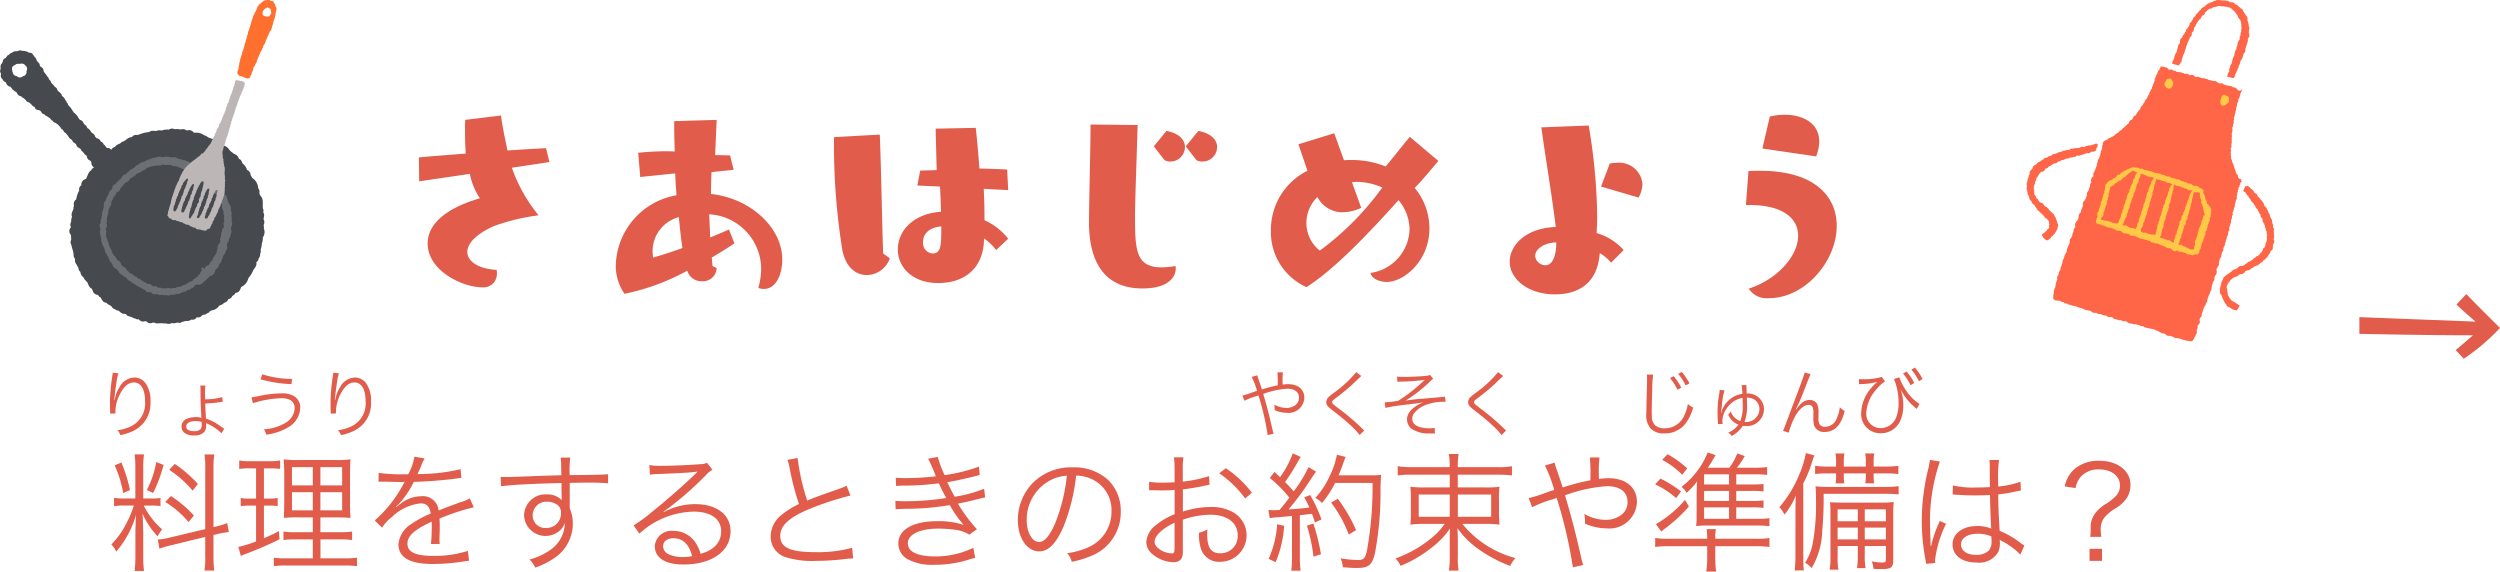 <svg xmlns="http://www.w3.org/2000/svg" xmlns:xlink="http://www.w3.org/1999/xlink" width="272.044" height="62.197" viewBox="0 0 272.044 62.197">
  <defs>
    <clipPath id="clip-path">
      <rect id="長方形_395" data-name="長方形 395" width="26.924" height="37.133" fill="rgba(0,0,0,0)"/>
    </clipPath>
    <clipPath id="clip-path-2">
      <rect id="長方形_396" data-name="長方形 396" width="30.135" height="35.249" fill="rgba(0,0,0,0)"/>
    </clipPath>
  </defs>
  <g id="グループ_1689" data-name="グループ 1689" transform="translate(-80.655 -989)">
    <path id="パス_2892" data-name="パス 2892" d="M-63.56-14.364l-.364-1.512c-1.12.056-2.6.14-4.2.252-.28-1.372-.56-2.632-.7-3.808l-3.892.476c-.028.308-.028.728-.028,1.176,0,.812.028,1.792.084,2.492-2.128.168-4.032.308-5.1.42l.028,2.6,5.516-.812a7.306,7.306,0,0,0,1.092,2.66c-4.144,1.2-5.684,3.08-5.684,4.9,0,3,3.808,4.788,5.964,4.788A1.464,1.464,0,0,0-69.272-2.24a1.849,1.849,0,0,0-.028-.392c-1.988-.112-3.192-.924-3.192-1.96,0-.868.868-1.9,2.884-2.8a22.14,22.14,0,0,1,4.872-1.176,17.13,17.13,0,0,1-2.912-5.18Zm18.2,11.536-.448-.224-.084-.924c1.484-.868,2.464-1.54,2.464-1.54l-.588-1.512s-.812.364-2.044.868l-.112-2.52a5.984,5.984,0,0,1,5.656,5.936,8.079,8.079,0,0,1-.308,2.072,1.462,1.462,0,0,0,.588.112c1.456,0,2.016-1.792,2.016-3.192,0-3.528-3.528-6.692-7.756-7.14,0-.868.028-1.68.056-2.38l2.408-.252-.392-1.568c-.448,0-1.008-.028-1.624-.028l.168-3.836-4.62.14v.532c0,.812.028,1.792.056,2.772-.364-.028-.7-.028-1.036-.028a29.232,29.232,0,0,0-2.94.168l.224,2.632,3.808-.392c.028,1.036.084,1.624.14,2.38a7.954,7.954,0,0,0-6.608,7.616,5.309,5.309,0,0,0,.952,3.108,24.464,24.464,0,0,0,6.832-2.52A1.57,1.57,0,0,0-46.984-1.4,1.494,1.494,0,0,0-45.36-2.8Zm-3.724-2.184c-1.064.392-2.184.756-3.192,1.036a5.437,5.437,0,0,1-.056-.672,3.833,3.833,0,0,1,2.856-3.724C-49.364-7.252-49.252-6.1-49.084-5.012ZM-13.636-6.02a6.8,6.8,0,0,0-2.576-2.016c0-1.036-.028-2.212-.084-3.416l2.66.14-.112-2.24c-.952-.056-1.988-.084-3.024-.112-.112-1.736-.28-3.332-.392-4.424L-21.532-18s.056,2.044.112,4.508l-1.792.056-.308,1.624,2.464.112c.056.924.084,1.876.112,2.744-3,.2-4.7,2.044-4.7,4.116,0,1.848,1.512,3.64,4.4,3.64C-18.2-1.2-16.268-3-16.268-6.048a5.149,5.149,0,0,1,1.316,1.26Zm-13.608,1.6c-.14-4.144-.2-8.876-.364-12.936l-4.984.28v.5A71.593,71.593,0,0,0-31.668-4.7c.392,1.848,1.512,2.632,2.66,2.632a2.7,2.7,0,0,0,2.492-1.82Zm6.328-2.94c0,2.016,0,2.94-.952,2.94A1.129,1.129,0,0,1-22.9-5.684C-22.9-6.552-22.232-7.252-20.916-7.364ZM.168-8.932c.028-2.044.224-7.2.28-9.464l-5.124-.056c0,2.3-.14,7.56-.168,10.36v.28c0,4.564,1.876,7.2,5.8,7.2,3.64,0,3.64-1.988,3.64-2.156a.953.953,0,0,0-.028-.28,10.461,10.461,0,0,1-1.512.14C.392-2.912.168-4.592.168-8.064ZM6.86-14.56a1.452,1.452,0,0,0,.672.14A1.6,1.6,0,0,0,9.1-15.988c0-.728-.56-1.484-2.044-1.764l-1.372,1.68Zm-3.472,0a1.452,1.452,0,0,0,.672.14A1.6,1.6,0,0,0,5.6-15.988c0-.728-.532-1.484-2.016-1.764l-1.372,1.68Zm26.684-2.548c-.588.672-1.6,1.988-2.632,3.22a9.929,9.929,0,0,0-3.752-.7,7.336,7.336,0,0,0-.784.028L21.84-17.5l-3.892,1.2.98,2.884a7.167,7.167,0,0,0-3.976,6.5,6.563,6.563,0,0,0,3.864,6.16c3-1.876,6.832-5.908,10.024-9.464a5.075,5.075,0,0,1,1.2,3.08A4.93,4.93,0,0,1,25.788-2.3c.168.728,1.148.98,1.792.98,1.792,0,4.62-2.24,4.62-5.824a6.814,6.814,0,0,0-1.6-4.4c.952-.98,1.848-2.1,2.576-2.94Zm-6.3,4.928c.168,0,.336-.028.5-.028a6.909,6.909,0,0,1,2.8.616,31.014,31.014,0,0,1-6.8,6.86,3.805,3.805,0,0,1-1.456-3.024,3.9,3.9,0,0,1,1.2-2.8A3.087,3.087,0,0,0,22.6-8.9,4.972,4.972,0,0,0,24.78-9.38ZM53.34-4.788A6.263,6.263,0,0,0,50.4-6.636c.028-.644.056-1.288.056-1.932a62.46,62.46,0,0,0-.924-9.772l-5.152.2c.42,3.108,1.176,7.532,1.568,10.836-3.444.14-5.012,2.128-5.012,3.78,0,1.848,1.96,3.556,4.928,3.556,2.352,0,4.62-1.036,4.872-4.48a4.111,4.111,0,0,1,1.232,1.036ZM54.964-10.5a3.244,3.244,0,0,0,.42-1.484,2.539,2.539,0,0,0-2.772-2.3,3.732,3.732,0,0,0-.784.084L50.876-11.7ZM46-5.46c0,.756-.2,2.324-1.176,2.324a1.151,1.151,0,0,1-1.12-.98c0-.812.98-1.456,2.3-1.512ZM67.032-9.688c3.724,0,5.292,1.512,5.292,3.332,0,2.128-2.128,4.7-5.376,5.768A2.331,2.331,0,0,0,69.132.448c3.976,0,7.392-4.06,7.392-7.868,0-3.136-2.324-5.992-8.316-5.992-.42,0-.84,0-1.288.028l-.28,3.7Zm7.252-5.292A4.8,4.8,0,0,0,74.62-16.6c0-1.988-1.764-2.912-3.752-2.912a6.443,6.443,0,0,0-1.624.2l-.812,3.472Z" transform="translate(204 1021)" fill="#e15c4a"/>
    <g id="グループ_1328" data-name="グループ 1328" transform="translate(301.21 989)">
      <g id="グループ_1318" data-name="グループ 1318" transform="translate(0)" clip-path="url(#clip-path)">
        <path id="パス_2656" data-name="パス 2656" d="M150.3,6.73a.229.229,0,0,0-.011.059.162.162,0,0,0,0,.047.036.036,0,0,0,.011.034.359.359,0,0,0,.035.088l.015,0,.048,0a.113.113,0,0,1,.1.07h.011a.1.1,0,0,1,.144.019.183.183,0,0,1,.068,0,.169.169,0,0,1,.071.033l.024.009h0a.488.488,0,0,1,.1.029l.005,0,.021-.005a.106.106,0,0,1,.083.016.766.766,0,0,0,.056-.145.278.278,0,0,0,.1-.135.346.346,0,0,0,.135-.364.377.377,0,0,0,.033-.1.3.3,0,0,0,.067-.154c0-.048.025-.093.024-.14l.012-.019a.288.288,0,0,0,.036-.112.386.386,0,0,0,.133-.287.515.515,0,0,0,.058-.259.35.35,0,0,0,.105-.206.324.324,0,0,0-.006-.114q0-.011.007-.022a.259.259,0,0,0,.007-.037.337.337,0,0,0,.116-.249.326.326,0,0,0,.048-.132.692.692,0,0,0,.137-.325.328.328,0,0,0,.1-.241c0-.006,0-.013,0-.02l0-.006a.388.388,0,0,0,.211-.462c.034-.086.126-.12.169-.2a.459.459,0,0,0,.075-.322.263.263,0,0,0,.021-.031.318.318,0,0,0,.032-.083.419.419,0,0,0,.149-.258.438.438,0,0,0,.09-.159.523.523,0,0,0,.1-.165.433.433,0,0,0,.144-.211.421.421,0,0,0,.26-.316.334.334,0,0,0,.109-.15l0,0h0a.374.374,0,0,0,.306-.354.239.239,0,0,1,.056-.053.287.287,0,0,0,.184-.188c.034-.017.068-.035.1-.054a.26.26,0,0,0,.078-.07.389.389,0,0,0,.11-.052.319.319,0,0,0,.323-.129l.047-.014a.33.33,0,0,0,.069-.03A.71.71,0,0,0,155.157.7a1.112,1.112,0,0,0,.227-.068.3.3,0,0,0,.176.031.325.325,0,0,0,.272.008.449.449,0,0,0,.275.055.261.261,0,0,0,.116.008.6.6,0,0,0,.291.073l.045.022a.4.4,0,0,0,.151.094l.014.009a.324.324,0,0,0,.107.077.407.407,0,0,0,.241.215l.011.012.006.006a.6.6,0,0,0,.148.231.294.294,0,0,0,.114.148,1.378,1.378,0,0,0,.075.133.321.321,0,0,0,.069.19,2.612,2.612,0,0,0,.179.2.847.847,0,0,0,.065.156.316.316,0,0,0,.059.159.35.35,0,0,0,.017.22l.006.014a.462.462,0,0,0,.015.329.385.385,0,0,0-.021.145.421.421,0,0,0-.01.289.356.356,0,0,0-.084.19.468.468,0,0,0,.009.184.523.523,0,0,0-.089.478.374.374,0,0,0-.151.179,1.1,1.1,0,0,0-.12.483c-.083.086-.068.208-.092.315a.512.512,0,0,0-.078.168.584.584,0,0,0-.063.116.329.329,0,0,0-.025.129.338.338,0,0,0-.042.2l0,0a.324.324,0,0,0-.039.142.271.271,0,0,0-.043.071.333.333,0,0,0-.023.1.315.315,0,0,0-.088.2.314.314,0,0,0-.049.208.378.378,0,0,0-.036.162.256.256,0,0,0-.032.1.484.484,0,0,0-.055.121.37.37,0,0,0-.118.342.4.4,0,0,0-.109.207c-.017.075.026.151.016.224a.613.613,0,0,0-.182.394.247.247,0,0,0-.044.16c.027.013.054.026.081.038a.255.255,0,0,1,.037.02,1.13,1.13,0,0,1,.335.078.4.4,0,0,1,.13.013.2.2,0,0,1,.067.028.412.412,0,0,0,.168-.181.246.246,0,0,0,.02-.221.253.253,0,0,0,.13-.18.631.631,0,0,0,.084-.24.469.469,0,0,0,.1-.2.457.457,0,0,0,.1-.327.651.651,0,0,0,.161-.4c.008-.061.055-.1.064-.165.067-.067.087-.166.151-.238a.385.385,0,0,0,.077-.227.428.428,0,0,0,.047-.189.325.325,0,0,0,.025-.036.521.521,0,0,0,.046-.118.392.392,0,0,0,.145-.416l-.008-.026a.309.309,0,0,0,.06-.181A.336.336,0,0,0,158.329,5a.493.493,0,0,0,.088-.283.5.5,0,0,0,.093-.354.535.535,0,0,1,.02-.184.418.418,0,0,0,.147-.379c-.008-.1-.054-.18-.068-.276a.557.557,0,0,0,.022-.27.369.369,0,0,0-.026-.432.929.929,0,0,0-.049-.355.358.358,0,0,0-.077-.2.324.324,0,0,0-.012-.123.462.462,0,0,0-.189-.481.328.328,0,0,0-.132-.211,1.008,1.008,0,0,0-.128-.213.338.338,0,0,0-.025-.1.343.343,0,0,0-.225-.2,1.016,1.016,0,0,0-.178-.178.267.267,0,0,1-.074-.051.1.1,0,0,1-.044-.052A.323.323,0,0,0,157.193.5l-.024-.016A.417.417,0,0,0,156.7.264a.258.258,0,0,0-.123-.03.553.553,0,0,0-.11-.053.31.31,0,0,0-.316-.093h0c-.08-.053-.173-.027-.26-.03a.481.481,0,0,0-.19-.007.709.709,0,0,1-.187-.04.386.386,0,0,0-.192.01.348.348,0,0,0-.353.078.475.475,0,0,0-.221.062c-.047.035-.108.034-.155.069a.439.439,0,0,0-.257.118c-.005,0-.01.007-.015.01a.289.289,0,0,0-.245.112.237.237,0,0,0-.088.085.373.373,0,0,0-.176.158,1,1,0,0,0-.2.109.278.278,0,0,0-.15.1.27.27,0,0,0-.051.11.257.257,0,0,0-.073.078.524.524,0,0,0-.235.251l0,0a.5.5,0,0,0-.091.1.309.309,0,0,0-.18.232.269.269,0,0,0-.048.09.376.376,0,0,0-.242.3.959.959,0,0,0-.162.289.347.347,0,0,0-.146.109.339.339,0,0,0-.069.233.444.444,0,0,0-.064.1.291.291,0,0,0-.019.07c-.068.055-.086.144-.14.21a.377.377,0,0,0-.17.3,2.115,2.115,0,0,0-.216.368.376.376,0,0,0-.174.333.4.4,0,0,0-.237.5.256.256,0,0,0-.031.1s0,0,0,.007a.333.333,0,0,0-.038.051.284.284,0,0,0-.015.03.35.35,0,0,0-.146.328.824.824,0,0,0-.072.272.45.45,0,0,0-.054.2.46.46,0,0,0-.064.158.377.377,0,0,0-.09.121c-.027.138-.143.252-.116.4a.3.3,0,0,0-.039.108.289.289,0,0,0,0,.049.357.357,0,0,0-.034.062.114.114,0,0,0-.064.09l0,.04h0a.139.139,0,0,0-.064.115" transform="translate(-134.464 0)" fill="#ff6647"/>
        <path id="パス_2657" data-name="パス 2657" d="M46.269,86.419a.247.247,0,0,1,.032-.306.218.218,0,0,1,.049-.2V85.9a.191.191,0,0,1,.019-.1c.018-.034.034-.068.05-.1a.134.134,0,0,1,.017-.028.344.344,0,0,1,0-.079.169.169,0,0,1,.02-.068.225.225,0,0,1-.013-.133.216.216,0,0,1,.079-.126.17.17,0,0,1,.017-.035.231.231,0,0,1-.011-.057.242.242,0,0,1,.027-.131.218.218,0,0,1,.035-.174c.014-.02.028-.038.043-.056a.268.268,0,0,1,.017-.028.235.235,0,0,1-.048-.137.227.227,0,0,1,.1-.189.207.207,0,0,1-.017-.08.2.2,0,0,1,.059-.14h0l.01-.029a.262.262,0,0,1,0-.041.334.334,0,0,1,.013-.073.252.252,0,0,1,.025-.071.226.226,0,0,1,.034-.041V83.97a.176.176,0,0,1,.029-.108l.005-.02,0-.026a.206.206,0,0,1-.01-.13c.006-.018.013-.036.021-.053a.282.282,0,0,1,.023-.051.182.182,0,0,1,.022-.029.176.176,0,0,1,.007-.054.136.136,0,0,1,.012-.028.183.183,0,0,1,.016-.148l.011-.021a.223.223,0,0,1,.028-.1c.023-.036.047-.07.073-.1l.012-.034a.325.325,0,0,1-.009-.135l-.013-.041a.167.167,0,0,1,.042-.175.145.145,0,0,1,.015-.125c.009-.014.019-.029.029-.043l-.009-.018a.159.159,0,0,1,.051-.2l0,0,.006-.023a.115.115,0,0,1,0-.014l0-.007a.142.142,0,0,1,.043-.181.133.133,0,0,1,.008-.024.174.174,0,0,1,.019-.031c0-.008,0-.015,0-.023a.08.08,0,0,1,0-.027.141.141,0,0,1-.01-.1.139.139,0,0,1,.076-.086c.005-.016.011-.032.018-.047l.011-.021c0-.007,0-.013,0-.02a.226.226,0,0,1,0-.047.15.15,0,0,1,.011-.049.147.147,0,0,1,.031-.041.093.093,0,0,1,.033-.064.177.177,0,0,1,0-.059.1.1,0,0,1,.01-.021.123.123,0,0,1,.077-.147l.011,0a.08.08,0,0,1,.014-.024.162.162,0,0,1,.076-.044h0a.44.44,0,0,1-.038-.051.188.188,0,0,1-.029-.091.339.339,0,0,1,.007-.074h0a.175.175,0,0,1-.064-.088v0a.253.253,0,0,1-.059,0,.26.26,0,0,1-.17-.092.313.313,0,0,1-.081-.189.365.365,0,0,1,0-.084l0-.025-.022-.032a.331.331,0,0,1-.033-.055l0-.013a.213.213,0,0,1-.093-.055.21.21,0,0,1-.049-.2.31.31,0,0,1-.051-.063.262.262,0,0,1-.019-.152l-.02-.044a.2.2,0,0,1-.055-.078.189.189,0,0,1-.009-.034c-.011-.022-.019-.046-.029-.069a.4.4,0,0,1-.02-.1c0-.017,0-.034-.005-.051l-.019-.021,0-.016a.179.179,0,0,1-.035-.076.176.176,0,0,1,0-.061c-.006-.017-.011-.035-.017-.052l-.019-.018a.188.188,0,0,1-.065-.17,1.074,1.074,0,0,0-.068-.106.773.773,0,0,0-.122-.37.42.42,0,0,0-.019-.286.318.318,0,0,0,0-.062c0-.01,0-.02-.006-.03a.336.336,0,0,0-.014-.235,1.857,1.857,0,0,0,.048-.23c0-.017,0-.034,0-.051s0-.013,0-.02v-.006a.214.214,0,0,1-.04-.155.222.222,0,0,1,.089-.145c0-.031,0-.062-.007-.093l-.008-.079a.359.359,0,0,1,0-.09c.009-.061.017-.122.025-.183a.18.18,0,0,1,.013-.058l.014-.028a.18.18,0,0,1-.012-.106.174.174,0,0,1,0-.062c0-.021-.006-.041-.009-.061a.161.161,0,0,1,.021-.089l-.007-.032a.526.526,0,0,1-.019-.1.14.14,0,0,1,.013-.061s0-.005,0-.008a.289.289,0,0,1,.024-.113c0-.016,0-.032,0-.048a.321.321,0,0,1-.018-.1.241.241,0,0,1,.013-.06l0-.007a.163.163,0,0,1,.025-.205v0a.218.218,0,0,1-.013-.075.138.138,0,0,1,.014-.051l.032-.066q0-.087,0-.174c0-.021-.007-.042-.01-.063a.352.352,0,0,1-.009-.088.185.185,0,0,1,.029-.078l.039-.067q0-.054.007-.108l.008-.051c0-.026.008-.051.012-.077a.294.294,0,0,1,.035-.086l.022-.044,0-.027q0-.044,0-.088a.894.894,0,0,1,.009-.1s0-.006,0-.01,0-.006,0-.009,0-.03,0-.045a.227.227,0,0,1,0-.055.22.22,0,0,1,.023-.049l.02-.037V74.4l-.01-.037a.256.256,0,0,1-.016-.1.247.247,0,0,1,.029-.078l.041-.083.009-.08v0c0-.018,0-.035,0-.053a.2.2,0,0,1,.033-.09l.052-.1c0-.029,0-.058,0-.087a.623.623,0,0,1,0-.091.5.5,0,0,1,.03-.087l.035-.095L47,73.294c0-.024,0-.048,0-.072a.507.507,0,0,1,0-.068.181.181,0,0,1,.021-.054l.046-.088.025-.1c0-.025,0-.049-.006-.074a.442.442,0,0,1,0-.107.224.224,0,0,1,.048-.094l.061-.085.038-.134c0-.03,0-.06,0-.091a.279.279,0,0,1,.005-.085.162.162,0,0,1,.042-.065l.069-.074a1.506,1.506,0,0,1,.032-.168.727.727,0,0,1,.025-.086l.032-.076,0-.054a.17.17,0,0,1,0-.068.115.115,0,0,1,.033-.052l.05-.046.007-.048a.412.412,0,0,1,.01-.057.216.216,0,0,1,.02-.04l.039-.07.023-.1a.448.448,0,0,1,.039-.092c0-.01,0-.02,0-.03a.26.26,0,0,1-.153.161l-.062.025a.273.273,0,0,1-.17.008.28.28,0,0,1-.1-.051.285.285,0,0,1-.087-.12.2.2,0,0,1-.112-.125h-.015A.389.389,0,0,1,46.891,71a.3.3,0,0,1-.064-.016.274.274,0,0,1-.043-.024.213.213,0,0,1-.1,0,.249.249,0,0,1-.1-.068.245.245,0,0,1-.109-.043.165.165,0,0,1-.031-.032l-.025-.008h0a.211.211,0,0,1-.226-.051h-.009l-.029-.006a.256.256,0,0,1-.207.008.2.2,0,0,0-.218-.07.254.254,0,0,1-.161-.126c-.029-.008-.057-.02-.085-.031l-.107-.028a.249.249,0,0,1-.035.017.267.267,0,0,1-.224-.02L45,70.441l-.017-.009h0a.209.209,0,0,1-.076-.079.213.213,0,0,1-.16-.071l-.008-.01,0,0-.05-.033h0l-.01.007a.229.229,0,0,1-.17.036.219.219,0,0,1-.108-.054.22.22,0,0,1-.18-.047L44.2,70.17l-.08.007a.228.228,0,0,1-.2-.094l-.019,0-.079-.021a.535.535,0,0,1-.061-.023l-.057,0a.184.184,0,0,1-.121-.055.171.171,0,0,1-.135-.032.194.194,0,0,1-.076.012.713.713,0,0,1-.134-.016l-.028-.007a.337.337,0,0,1-.1-.037.191.191,0,0,1-.039-.034.173.173,0,0,1-.153-.056l-.005-.006a.749.749,0,0,1-.1.008.182.182,0,0,1-.057-.005l-.006,0a.251.251,0,0,1-.357-.172.053.053,0,0,0,0-.005c-.021,0-.043,0-.064,0a.843.843,0,0,1-.1-.016l-.083-.005L42.11,69.6a.229.229,0,0,1-.171.037.234.234,0,0,1-.168-.131.509.509,0,0,1-.09-.015.359.359,0,0,1-.066-.031.209.209,0,0,1-.087.041.215.215,0,0,1-.161-.03l-.079-.055a.218.218,0,0,1-.09-.006.213.213,0,0,1-.085-.056l-.1-.012a.159.159,0,0,1-.071-.032l-.025,0a1.175,1.175,0,0,1-.122,0,.2.2,0,0,1-.1-.032.218.218,0,0,1-.062.014.237.237,0,0,1-.189-.075l-.025-.027-.02-.008-.072-.009a.341.341,0,0,1-.049-.011l-.022-.006a.2.2,0,0,1-.065-.026l-.035-.023a.3.3,0,0,1-.067-.02.283.283,0,0,1-.067-.05l-.05-.022a.439.439,0,0,1-.085,0l0,0a.256.256,0,0,1-.364-.163.425.425,0,0,1-.07-.037c-.043-.009-.087-.019-.13-.031l-.022.009c-.051,0-.071-.048-.118-.063a6.571,6.571,0,0,0-.289-.034c-.028,0-.061-.013-.1-.02l-.022.016a.131.131,0,0,1,.005.031.124.124,0,0,1-.057.107l-.013.009-.027.051a.161.161,0,0,1,0,.077.151.151,0,0,1-.027.043l-.045.055c-.02.025-.038.052-.06.075a.142.142,0,0,1-.036.026l-.015.008a.182.182,0,0,1,0,.045v0s0,0,0,.006a.19.19,0,0,1-.021.058.234.234,0,0,1-.036.069l-.025.024,0,.051a.129.129,0,0,1-.064.114l-.018.01-.093.265-.017.071a.177.177,0,0,1-.026.065.156.156,0,0,1-.052.043l-.022.012a.276.276,0,0,1,0,.048c0,.006,0,.012,0,.018a.287.287,0,0,0,.026.1.249.249,0,0,0-.041.116.4.4,0,0,0-.067.22.311.311,0,0,0-.066.078.338.338,0,0,0-.039.2.318.318,0,0,0-.1.317.384.384,0,0,0-.18.3.317.317,0,0,0-.083.093.344.344,0,0,0-.045.2c-.066.109-.185.192-.174.334-.062.054-.076.14-.128.2a.344.344,0,0,0-.164.272c-.048.071-.1.134-.154.2s-.047.171-.122.234c-.166.065-.192.251-.245.4a1.129,1.129,0,0,0-.238.3.531.531,0,0,0-.1.1.337.337,0,0,0-.066.154.4.4,0,0,0-.055.07.275.275,0,0,0-.023.05c-.254.029-.278.3-.4.468-.234.017-.319.254-.393.44a.425.425,0,0,0-.237.217.667.667,0,0,0-.261.223.422.422,0,0,0-.23.225.269.269,0,0,0-.035.029l-.009.01c-.147.007-.225.136-.293.245a.3.3,0,0,0-.1.035.369.369,0,0,0-.08.064.426.426,0,0,0-.233.192c-.085.063-.182.1-.26.173a.291.291,0,0,0-.176.1.355.355,0,0,0-.309.167c-.3.152-.6.2-.556.609a.314.314,0,0,0-.08.172.333.333,0,0,0,.015.144.313.313,0,0,0-.027.122.033.033,0,0,0,0,0c-.059.154-.169.293-.13.47a.338.338,0,0,0-.072.271,1.637,1.637,0,0,0-.123.334.36.36,0,0,0-.144.3c0,.03,0,.06,0,.089a.436.436,0,0,0-.088.315.418.418,0,0,0-.032.107s0,.01,0,.014a1.231,1.231,0,0,0-.122.319.413.413,0,0,0-.07.108.374.374,0,0,0-.029.15.419.419,0,0,0-.106.148.413.413,0,0,0-.011.288l-.014.041a.26.26,0,0,0-.011.078.462.462,0,0,0-.212.231.469.469,0,0,0,.005.372c0,.008,0,.015,0,.023a.479.479,0,0,0-.145.411,2.014,2.014,0,0,0-.15.475.551.551,0,0,0-.186.518c-.051.125-.1.256-.143.384l-.015.019a.369.369,0,0,0-.065.133.509.509,0,0,0-.18.22.492.492,0,0,0-.009.354c-.025.086-.078.161-.11.246a2.049,2.049,0,0,0-.155.513.461.461,0,0,0-.157.161.489.489,0,0,0-.056.344.735.735,0,0,0-.07.248c-.171.235-.444.468-.292.795a.512.512,0,0,0-.034.084.473.473,0,0,0-.142.187.461.461,0,0,0-.026.283.646.646,0,0,0-.134.367.43.43,0,0,0-.044.155.392.392,0,0,0-.065.116.489.489,0,0,0-.166.5.645.645,0,0,0-.035.136,2.489,2.489,0,0,0-.329.974,1.109,1.109,0,0,0-.269.644.6.6,0,0,0-.16.473l-.03.045a.385.385,0,0,0-.055.23.714.714,0,0,0-.126.428,1.3,1.3,0,0,0-.229.616.457.457,0,0,0-.143.394c0,.035.009.069.016.1a2.243,2.243,0,0,0-.2.749c-.036.216-.225.406-.157.631a1.26,1.26,0,0,0-.079.537c-.092.233.178.4.384.378a.293.293,0,0,0,.21.017l.019-.006.04.011a.265.265,0,0,0,.14.05.469.469,0,0,0,.294.1l.1.083a.372.372,0,0,0,.322.068.369.369,0,0,0,.2.135.382.382,0,0,0,.141.011,1.179,1.179,0,0,0,.567.15,2.4,2.4,0,0,0,.692.225,1.29,1.29,0,0,0,.294.128.4.4,0,0,0,.311.087,2.572,2.572,0,0,1,.321.079.311.311,0,0,0,.073.043.292.292,0,0,0,.05.016c.137.19.361.144.557.157.131.152.342.1.514.146.149.141.374.123.563.162a.432.432,0,0,0,.464.132.391.391,0,0,0,.085.021.3.3,0,0,1,.106.031.472.472,0,0,0,.271.194.484.484,0,0,0,.184.013.538.538,0,0,0,.437.081c.031.021.065.039.1.058a.44.44,0,0,0,.345.043.4.4,0,0,0,.151.028c.1.072.185.178.315.206a.648.648,0,0,0,.295.037.461.461,0,0,0,.36.068.9.9,0,0,1,.168.047.548.548,0,0,0,.278.045.462.462,0,0,0,.425.13c.119.146.317.154.488.2a5.042,5.042,0,0,0,.657.124.449.449,0,0,0,.188.086c.031.006.046.035.075.049a.458.458,0,0,0,.155.047.308.308,0,0,0,.147.063.327.327,0,0,0,.177.1.366.366,0,0,0,.183.116.377.377,0,0,0,.183,0,.623.623,0,0,0,.175.09c.15.222.359.166.582.19a.294.294,0,0,0,.149.059l.027,0a.316.316,0,0,0,.088.055.322.322,0,0,0,.063.019l0,0a.407.407,0,0,0,.178.1.37.37,0,0,0,.216-.006,1.219,1.219,0,0,1,.157.046,2.078,2.078,0,0,0,.205.034.264.264,0,0,0,.094.035.352.352,0,0,0,.262.093.318.318,0,0,0,.181.031.324.324,0,0,0,.246.068.31.31,0,0,0,.05-.011.455.455,0,0,0,.4.019.291.291,0,0,0,.149-.149.725.725,0,0,0,.1-.2.781.781,0,0,0,.022-.078.581.581,0,0,0,.085-.1.336.336,0,0,0,.046-.151.333.333,0,0,0,.1-.345.306.306,0,0,0-.007-.186.339.339,0,0,0,.1-.307.279.279,0,0,0-.006-.186.426.426,0,0,0,.223-.558L43,96.283a.342.342,0,0,0,.023-.12.442.442,0,0,0,.056-.092.389.389,0,0,0,.017-.053A.379.379,0,0,0,43.2,95.9a.389.389,0,0,0,.043-.293.5.5,0,0,0,.11-.3.354.354,0,0,0,.046-.136.583.583,0,0,0,.069-.216.428.428,0,0,0,.074-.161.4.4,0,0,0,.161-.339.44.44,0,0,0,.156-.425c.039-.1.111-.188.1-.3a.391.391,0,0,0,.058-.119.323.323,0,0,0,.01-.059.5.5,0,0,0,.132-.354.519.519,0,0,0,.15-.38.36.36,0,0,0,.024-.171.6.6,0,0,0,.037-.2.373.373,0,0,0,.071-.2.514.514,0,0,0,.06-.155.457.457,0,0,0,.117-.446.364.364,0,0,0,.072-.166.767.767,0,0,0,.2-.437c.009-.1-.075-.2-.031-.3.036-.082.084-.153.119-.236a.447.447,0,0,0,.128-.456.384.384,0,0,0,.058-.22c.039-.091.033-.192.078-.282a.391.391,0,0,0,.142-.329.421.421,0,0,0,.035-.217,1.017,1.017,0,0,1,.131-.214.469.469,0,0,0,.046-.307.318.318,0,0,0,.047-.1.358.358,0,0,0,.011-.081.354.354,0,0,0,.117-.211A.306.306,0,0,1,45.8,87.9a.583.583,0,0,0,.071-.27c.049-.127.143-.243.093-.388a.5.5,0,0,0,.143-.415c.017-.079.059-.149.068-.229a.393.393,0,0,0,.088-.085.263.263,0,0,1,.007-.092" transform="translate(-24.215 -61.455)" fill="#ff6647"/>
        <path id="パス_2658" data-name="パス 2658" d="M7.089,149.267a.392.392,0,0,0,.142.009,2.408,2.408,0,0,0,.236-.077.2.2,0,0,1,.1-.132s0-.008,0-.012l-.012-.065a.172.172,0,0,1,.062-.161l.051-.041.013-.013.005-.017h0v0l0-.029c0-.006,0-.012,0-.018a.408.408,0,0,1,0-.068.1.1,0,0,1,.009-.024h0a.141.141,0,0,1,0-.016.125.125,0,0,1,0-.046.119.119,0,0,1,0-.012.12.12,0,0,1,.017-.039.13.13,0,0,1,0-.049.237.237,0,0,0-.308-.016c-.041.012-.08.03-.123.041a.573.573,0,0,0-.222.072c-.059.02-.125.012-.179.049a.3.3,0,0,0-.261.026.376.376,0,0,0-.32.125l-.031.012a.286.286,0,0,0-.075.005.337.337,0,0,0-.333,0,.634.634,0,0,0-.107.079l-.037.011a.309.309,0,0,0-.121.008.406.406,0,0,0-.246.036.446.446,0,0,0-.333.042.362.362,0,0,0-.149-.011.374.374,0,0,0-.237.137c-.019.005-.038.011-.056.018a.443.443,0,0,0-.077.011.427.427,0,0,0-.357.061.372.372,0,0,0-.358.12.44.44,0,0,0-.159.027.424.424,0,0,0-.321.127.943.943,0,0,0-.267.088.352.352,0,0,0-.343.161h0a.351.351,0,0,0-.136.054.343.343,0,0,0-.289.14.321.321,0,0,0-.087.039.386.386,0,0,0-.191.027.373.373,0,0,0-.171.145.585.585,0,0,0-.129.086.34.34,0,0,0-.21.132c-.146.086-.34.134-.412.305a.972.972,0,0,0-.1.075.433.433,0,0,0-.341.384.475.475,0,0,0-.063.11l-.008.014a.463.463,0,0,0-.247.51c-.019.072-.085.12-.1.2s-.037.142-.047.213a.594.594,0,0,0-.092.3.392.392,0,0,0-.034.176.38.38,0,0,0-.006.39.424.424,0,0,0-.014.1.311.311,0,0,0,0,.037.377.377,0,0,0-.037.217.371.371,0,0,0,.075.178.581.581,0,0,0,.032.25.415.415,0,0,0,.138.331.39.39,0,0,0,.022.079.261.261,0,0,0,.018.033.376.376,0,0,0,.174.373.95.95,0,0,0,.1.121.38.38,0,0,0,.228.321l.01.005a.31.31,0,0,0,.085.1.312.312,0,0,0,.079.121c.027.1.123.172.167.268a.257.257,0,0,0,.031.034.336.336,0,0,0,.233.217.429.429,0,0,0,.213.2.3.3,0,0,0,.043.057.257.257,0,0,0,.054.041c.038.094.126.137.2.2a.352.352,0,0,0,.31.282.3.3,0,0,0,.158.2.393.393,0,0,0,.034.051c.01.061.04.117.049.178a.35.35,0,0,0,.021.227.334.334,0,0,0-.029.241.27.27,0,0,0,.011.032c-.005.043,0,.082-.031.116a.369.369,0,0,0-.153.113.352.352,0,0,0-.069.157.35.35,0,0,0-.112.057.342.342,0,0,0-.1.13c-.144.07-.322.189-.351.349a.15.15,0,0,1,.1.058.145.145,0,0,1,.027.109l.023.03a.154.154,0,0,1,.023.034.124.124,0,0,1,.093.074l.007.02a.249.249,0,0,1,.029.025.185.185,0,0,1,.03.048.17.17,0,0,1,.024.021l.033.006a.329.329,0,0,1,.085.043.207.207,0,0,1,.07.046l.01.01a.449.449,0,0,0,.272-.156.3.3,0,0,0,.223-.242.543.543,0,0,0,.242-.225.311.311,0,0,0,.127-.142.332.332,0,0,0,.118-.185.358.358,0,0,0,.085-.153.407.407,0,0,0,.108-.347.346.346,0,0,0-.024-.42.46.46,0,0,0-.093-.289.339.339,0,0,0-.039-.141.23.23,0,0,0-.024-.035.393.393,0,0,0-.154-.3.365.365,0,0,0-.071-.2.391.391,0,0,0-.143-.112.342.342,0,0,0-.132-.125,1.865,1.865,0,0,0-.238-.219.314.314,0,0,0-.111-.143.368.368,0,0,0-.307-.236.307.307,0,0,0-.05-.068.446.446,0,0,0-.085-.063.4.4,0,0,0-.372-.3,1.32,1.32,0,0,0-.165-.129c-.015-.041-.054-.069-.069-.108a.381.381,0,0,0-.226-.248.445.445,0,0,1-.039-.074.373.373,0,0,0-.179-.312s0-.008,0-.012a.265.265,0,0,0-.019-.038.349.349,0,0,0-.023-.224.414.414,0,0,0,.016-.157.407.407,0,0,0-.053-.181.386.386,0,0,0,.007-.174.317.317,0,0,0,.012-.14.231.231,0,0,0,.03-.094c0-.011,0-.022,0-.033a.442.442,0,0,0,.094-.272.325.325,0,0,0,.034-.144.533.533,0,0,0,.066-.1.317.317,0,0,0,.042-.189.249.249,0,0,0,.026-.057.375.375,0,0,0,.14-.219.3.3,0,0,0,.061-.1.312.312,0,0,0,.113-.18.3.3,0,0,0,.1-.081.466.466,0,0,0,.043-.066.28.28,0,0,0,.057-.036.377.377,0,0,0,.409-.3l.025-.024.044-.03a.337.337,0,0,0,.211-.07.35.35,0,0,0,.109-.144l.015-.007c.022-.012.043-.025.063-.039.127,0,.215-.1.3-.171a.1.1,0,0,1,.039-.023,1.194,1.194,0,0,0,.212-.115.4.4,0,0,0,.381-.17.26.26,0,0,0,.11-.035.5.5,0,0,0,.155-.042c.068-.031.117-.087.187-.115a.326.326,0,0,0,.285-.083A1.87,1.87,0,0,0,4.408,150a.335.335,0,0,0,.266-.069.274.274,0,0,0,.1-.035l.007,0a.325.325,0,0,0,.289-.063.34.34,0,0,0,.326-.109.32.32,0,0,0,.084-.03.527.527,0,0,0,.069-.009.325.325,0,0,0,.349-.062.518.518,0,0,0,.156-.021.287.287,0,0,0,.131-.075.291.291,0,0,0,.174-.036.275.275,0,0,0,.031-.021.233.233,0,0,0,.065-.017.252.252,0,0,0,.053-.031.253.253,0,0,0,.042-.008.327.327,0,0,0,.4-.107.489.489,0,0,1,.136-.043" transform="translate(0 -132.763)" fill="#ff6647"/>
        <path id="パス_2659" data-name="パス 2659" d="M205.358,198.807a2.011,2.011,0,0,0,.039-.225.415.415,0,0,0,.06-.524c0-.006,0-.012,0-.018a.345.345,0,0,0,0-.057.356.356,0,0,0,.051-.24.608.608,0,0,1-.019-.157c-.023-.112.035-.226-.021-.334a.318.318,0,0,0,0-.123.362.362,0,0,0-.049-.36l-.029-.035v0a.335.335,0,0,0-.008-.1c.048-.164-.057-.315-.1-.467a.41.41,0,0,0-.111-.38,2.633,2.633,0,0,0-.115-.263.371.371,0,0,0-.113-.291.316.316,0,0,0-.065-.123.444.444,0,0,0-.159-.332.361.361,0,0,0-.221-.312.375.375,0,0,0-.064-.1.438.438,0,0,0-.042-.09c0-.008,0-.016,0-.025a.352.352,0,0,0-.175-.3.434.434,0,0,0-.207-.251.341.341,0,0,0-.163-.2.314.314,0,0,0-.115-.115l-.006-.012a.227.227,0,0,0-.023-.034.335.335,0,0,0-.3-.32c-.018-.02-.045-.033-.059-.058a.293.293,0,0,0-.173-.251.281.281,0,0,0-.06-.093.267.267,0,0,0-.13-.072,1.2,1.2,0,0,0-.251-.25.164.164,0,0,0-.222-.021.187.187,0,0,0-.153.015l-.007.014h0l-.011.021q-.021.051-.041.1l-.005.034a.142.142,0,0,1-.009.038.1.1,0,0,1-.033.036.1.1,0,0,1-.006.048.107.107,0,0,1-.04.041l0,.015a.079.079,0,0,1-.01.031.127.127,0,0,1-.023.025l-.011.01a.267.267,0,0,0,.229.225l.014.014a.48.48,0,0,0,.153.242.289.289,0,0,0,.13.149.246.246,0,0,0,.044.067.284.284,0,0,0,.153.213.246.246,0,0,0,.074.122.268.268,0,0,0,.057.089.309.309,0,0,0,.2.248v0a.326.326,0,0,0,.063.092c.02.121.134.187.2.275a.323.323,0,0,0,.093.238.826.826,0,0,1,.142.127.572.572,0,0,0,.151.28.355.355,0,0,0,.14.231.4.4,0,0,0,.031.067.348.348,0,0,0,.185.378c.01.042.036.076.046.117a.391.391,0,0,0,.165.436.4.4,0,0,0,.08.254.479.479,0,0,0,.06.257c.045.124.025.277.132.372a.267.267,0,0,0,.015.094.34.34,0,0,0,.04.278.356.356,0,0,0-.023.145.3.3,0,0,0,.006.216.253.253,0,0,0-.005.027.245.245,0,0,0,0,.069.52.52,0,0,0-.022.075.246.246,0,0,0,0,.031.426.426,0,0,0-.023.126.313.313,0,0,0-.024.083c0,.006,0,.012,0,.018a.343.343,0,0,0-.1.323c-.007.086-.075.152-.068.241a.359.359,0,0,0-.231.347.443.443,0,0,0-.088.167.321.321,0,0,0-.18.142.784.784,0,0,1-.077.139,2.012,2.012,0,0,1-.227.147.381.381,0,0,0-.251.193.4.4,0,0,0-.239.184.478.478,0,0,0-.064.03.294.294,0,0,0-.082.074.324.324,0,0,0-.182.114.314.314,0,0,0-.292.174.312.312,0,0,0-.156.081l0,0a.526.526,0,0,0-.063.045,1.5,1.5,0,0,1-.118.116.393.393,0,0,0-.151.066l-.024.02a.457.457,0,0,0-.534.211c-.063.046-.147.061-.2.126a.5.5,0,0,0-.416.21.392.392,0,0,0-.122.115.366.366,0,0,0-.213.14,1.277,1.277,0,0,0-.347.238c-.136.118-.306.241-.306.443a.587.587,0,0,0-.135.236.325.325,0,0,0-.032.058.337.337,0,0,0-.019.163.5.5,0,0,1-.069.233.368.368,0,0,0-.016.1.308.308,0,0,0-.043.231.47.47,0,0,0,.011.23.283.283,0,0,0,.093.34c0,.007.006.014.009.021s.017.032.026.048v0c0,.006.007.01.01.016a.51.51,0,0,1,.072.155l0,.006a.329.329,0,0,0,.073.18l.007.028a.334.334,0,0,0,.075.136.49.49,0,0,0,.078.157.476.476,0,0,0,.205.309.451.451,0,0,0,.364.352.353.353,0,0,0,.162.094.747.747,0,0,0,.37.2.263.263,0,0,0,.163.006c.009.008.014.017.025.024a.207.207,0,0,0,.049.02.166.166,0,0,0,.048.006l.022-.035a.183.183,0,0,1,.022-.027.142.142,0,0,1,.011-.055.189.189,0,0,1,.061-.061l.023-.024.017-.031c.01-.019.018-.038.027-.058a.1.1,0,0,1,.025-.038l.014-.012a.092.092,0,0,1,.038-.1l.012-.008a.219.219,0,0,1,.011-.026.328.328,0,0,1,.018-.031.212.212,0,0,0-.018-.028.229.229,0,0,0-.09-.07.514.514,0,0,0-.213-.117.63.63,0,0,0-.08-.084,6.417,6.417,0,0,0-.348-.2.285.285,0,0,0-.1-.059.384.384,0,0,0-.041-.027.379.379,0,0,0-.08-.094.462.462,0,0,0-.141-.178,1.569,1.569,0,0,0-.162-.3.423.423,0,0,0-.046-.162.5.5,0,0,0-.044-.3.4.4,0,0,0-.015-.271c-.014-.032-.026-.064-.042-.1a.39.39,0,0,0,.023-.087.382.382,0,0,0,0-.1.307.307,0,0,0,.03-.072.3.3,0,0,0,.006-.029.366.366,0,0,0,.086-.124.671.671,0,0,0,.029-.1c.117-.053.165-.187.24-.281.059-.077.155-.117.209-.2a.364.364,0,0,0,.184-.121.376.376,0,0,0,.139-.048.515.515,0,0,0,.376-.225c.075,0,.134-.058.2-.08a.458.458,0,0,0,.491-.3l.028-.006a.39.39,0,0,0,.143-.081c.072-.015.141-.018.215-.032a.568.568,0,0,0,.291-.212.671.671,0,0,0,.275-.144.638.638,0,0,0,.087-.061.3.3,0,0,0,.149-.077h.013a.367.367,0,0,0,.3-.159.32.32,0,0,0,.176-.164.367.367,0,0,0,.3-.238.324.324,0,0,0,.062-.066.361.361,0,0,0,.253-.211.3.3,0,0,0,.028-.024c.032-.03.047-.072.087-.092a.392.392,0,0,0,.139-.226c.04-.043.08-.084.121-.127a.467.467,0,0,0,.082-.225.346.346,0,0,0,.043-.065.425.425,0,0,0,.2-.546" transform="translate(-178.6 -172.005)" fill="#ff6647"/>
        <path id="パス_2660" data-name="パス 2660" d="M142.343,81.828a.326.326,0,0,0,.132.256.447.447,0,0,0,.213.153.359.359,0,0,0,.421-.1c.031-.042.056-.081.086-.122.028-.058.043-.118.076-.173a.4.4,0,0,0-.1-.408c-.015-.392-.662-.322-.7.023a.5.5,0,0,0-.131.372" transform="translate(-127.354 -72.619)" fill="#ffc847"/>
        <path id="パス_2661" data-name="パス 2661" d="M200.029,98.582a.283.283,0,0,0-.009.192.333.333,0,0,0,.027.272.365.365,0,0,0,.628-.04.34.34,0,0,0,.254-.415.71.71,0,0,0,0-.219.348.348,0,0,0-.158-.2c-.05-.03-.114-.035-.158-.075a.311.311,0,0,0-.473.124.635.635,0,0,0-.078.308.277.277,0,0,0-.031.055" transform="translate(-178.942 -87.707)" fill="#ffc847"/>
        <path id="パス_2662" data-name="パス 2662" d="M83.834,177.251a.391.391,0,0,0-.207-.33.329.329,0,0,0-.143-.2l-.071-.041a.322.322,0,0,0,0-.235.3.3,0,0,0-.109-.133c-.012-.04-.035-.077-.045-.117a.331.331,0,0,0-.057-.286.275.275,0,0,0-.075-.2.315.315,0,0,0-.035-.034h0a.214.214,0,0,0-.041-.123.3.3,0,0,0-.018-.072.228.228,0,0,0-.073-.32,1.073,1.073,0,0,0-.358-.176.381.381,0,0,0-.488-.178.578.578,0,0,0-.1-.037.483.483,0,0,0-.139-.049l-.019-.026a.38.38,0,0,0-.4-.132.616.616,0,0,0-.068-.022.358.358,0,0,0-.293-.132,1.341,1.341,0,0,0-.15-.056.385.385,0,0,0-.247-.073.3.3,0,0,0-.06-.046.335.335,0,0,0-.106-.04.384.384,0,0,0-.388-.108.267.267,0,0,0-.039-.02.32.32,0,0,0-.08-.021.368.368,0,0,0-.305-.1.429.429,0,0,0-.167-.04.369.369,0,0,0-.241-.136.343.343,0,0,0-.127.007,1.867,1.867,0,0,0-.28-.08.474.474,0,0,0-.3-.111.319.319,0,0,0-.149-.039.339.339,0,0,0-.142-.078.619.619,0,0,0-.186-.03,29.295,29.295,0,0,0-.475-.1l-.065-.022-.032-.035a2.6,2.6,0,0,0-.6-.149.293.293,0,0,0-.215-.054.235.235,0,0,0-.151-.023l-.008,0a.314.314,0,0,0-.383-.112c-.016-.005-.033,0-.049-.008a.291.291,0,0,0-.226-.113h-.058a.254.254,0,0,0-.212-.016,1.134,1.134,0,0,0-.346-.039.208.208,0,0,0-.095.061.174.174,0,0,0-.038.008,2.072,2.072,0,0,0-.634.312.456.456,0,0,0-.285.141.324.324,0,0,0-.238.223c-.022.02-.053.024-.077.043a.335.335,0,0,0-.35.25c-.055.046-.131.059-.182.113-.127.017-.193.12-.271.207a.848.848,0,0,0-.606.426.272.272,0,0,0-.159.245.258.258,0,0,0,.012.075,1.072,1.072,0,0,0-.052.368l0,0a.263.263,0,0,0-.051.227c-.026.153-.152.278-.126.442a.349.349,0,0,0-.026.087.314.314,0,0,0-.072.128.307.307,0,0,0,0,.134.459.459,0,0,0-.032.124c-.166.124-.127.348-.162.528-.083.08-.081.2-.111.3a.39.39,0,0,0-.073.279.447.447,0,0,0-.033.1.4.4,0,0,0-.1.525c-.127.28-.38.8.126.835a.249.249,0,0,0,.094.032.229.229,0,0,0,.037,0,1.488,1.488,0,0,0,.472.151.323.323,0,0,0,.262.1.656.656,0,0,0,.419.12.265.265,0,0,0,.055.022.27.27,0,0,0,.053.008.282.282,0,0,0,.053.03.294.294,0,0,0,.093.021.334.334,0,0,0,.208.086.425.425,0,0,0,.421.144,1.11,1.11,0,0,0,.269.061.539.539,0,0,0,.57.244.735.735,0,0,0,.277.08.424.424,0,0,0,.233.16.4.4,0,0,0,.2,0c.09.041.193.034.285.069a1.25,1.25,0,0,0,.336.151.457.457,0,0,0,.4.114.512.512,0,0,0,.34.1l.031.015a.359.359,0,0,0,.114.025.6.6,0,0,0,.319.1.449.449,0,0,0,.431.181.436.436,0,0,0,.116.071.426.426,0,0,0,.241.023.557.557,0,0,0,.084.032.651.651,0,0,0,.085.015,1.023,1.023,0,0,0,.366.167,2.4,2.4,0,0,1,.629.31.442.442,0,0,0,.17-.012.647.647,0,0,1,.211.058.458.458,0,0,0,.156.162.315.315,0,0,0,.473.026.305.305,0,0,0,.074.021.394.394,0,0,0,.4.129,2.32,2.32,0,0,0,.508.139.212.212,0,0,0,.13.118c.081.06.18.027.272.041.148.048.314.133.46.019a.3.3,0,0,0,.164-.051.26.26,0,0,0,.339-.063h0c.117-.119.082-.277.125-.422a.385.385,0,0,0,.151-.362,1.134,1.134,0,0,0,.091-.347.49.49,0,0,0,.137-.33.318.318,0,0,0,.039-.156.312.312,0,0,0,.116-.254c0-.018,0-.035,0-.053a.344.344,0,0,0,.1-.2.34.34,0,0,0-.016-.152c.008-.025.014-.05.019-.075a.376.376,0,0,0,.034-.071.31.31,0,0,0,.119-.212.878.878,0,0,0,.005-.12.324.324,0,0,0,.069-.3.877.877,0,0,0,.127-.388c.195-.12.076-.3.134-.452.122-.1.186-1.116.073-1.023m-10.472,1.6a.291.291,0,0,0-.058-.023.272.272,0,0,1-.151-.033.272.272,0,0,0-.046-.008.644.644,0,0,0-.409-.122.332.332,0,0,0-.162-.068.3.3,0,0,0-.119.009,1.432,1.432,0,0,0-.48-.121.232.232,0,0,0-.035-.02c.013-.076.015-.155.036-.23a.4.4,0,0,0,.219-.482.464.464,0,0,0,.03-.094.4.4,0,0,0,.107-.277.569.569,0,0,0,.082-.317c.073-.168.224-.346.154-.536a.468.468,0,0,0,.041-.13c.1-.1.06-.241.09-.361.106-.136.051-.307.1-.458a.293.293,0,0,0,.053-.243.753.753,0,0,0,.075-.433.774.774,0,0,0,.525-.36c.113-.042.237-.068.3-.184.07-.029.109-.1.171-.136a.342.342,0,0,0,.263-.1.351.351,0,0,0,.092-.164c.024-.017.039-.045.064-.061a.313.313,0,0,0,.28-.163.476.476,0,0,0,.216-.219,5.421,5.421,0,0,1,.524-.344.171.171,0,0,0,.059-.039.684.684,0,0,1,.154.049c.057.091.171.08.245.143a.211.211,0,0,0,.061.026.187.187,0,0,0-.024.05.8.8,0,0,0-.216.346c-.037.08,0,.164-.052.233a.323.323,0,0,0-.157.367.266.266,0,0,0-.015.05.238.238,0,0,0-.029.039.342.342,0,0,0-.034.092.279.279,0,0,0-.085.2.308.308,0,0,0-.08.09.316.316,0,0,0-.041.2.607.607,0,0,0-.09.152.3.3,0,0,0-.016.2.768.768,0,0,1-.052.137.331.331,0,0,0-.128.152.343.343,0,0,0-.025.155.354.354,0,0,0-.089.312c-.061.133-.179.252-.134.411a1.2,1.2,0,0,0-.1.271.462.462,0,0,0-.109.376.3.3,0,0,0-.038.085.51.51,0,0,0-.011.053.4.4,0,0,0-.084.3c-.01.025-.016.052-.024.077a.2.2,0,0,0-.008.035.357.357,0,0,0-.129.32.3.3,0,0,0-.024.086.269.269,0,0,0,0,.086c-.1.068-.105.191-.139.294a.3.3,0,0,0-.082.135c-.015.064,0,.124-.037.18a.292.292,0,0,0-.047.041.375.375,0,0,0-.156.019.346.346,0,0,0-.226-.043m2.086.557a.424.424,0,0,0-.276-.016c-.037-.02-.074-.041-.111-.062a.365.365,0,0,0-.152-.049.541.541,0,0,0-.61-.162.332.332,0,0,0-.073-.042.236.236,0,0,0,0-.047c.021-.072.089-.1.125-.159a.313.313,0,0,0,.038-.147c.053-.1.136-.2.112-.32a.282.282,0,0,0,.1-.151.348.348,0,0,0,.11-.343.659.659,0,0,0,.046-.12.4.4,0,0,0,.1-.3.348.348,0,0,0,.036-.141c.12-.1.112-.257.131-.392.014-.086.071-.158.066-.247.128-.1.106-.257.141-.395l.032-.031a1.342,1.342,0,0,1,.186-.409.346.346,0,0,0,0-.178.4.4,0,0,0,.019-.074.358.358,0,0,0,.033-.073.408.408,0,0,0,.14-.344.32.32,0,0,0,.093-.226.116.116,0,0,1,.033-.139.284.284,0,0,0,.021-.135c.034-.057.03-.121.058-.179a.322.322,0,0,0,.136-.371c0-.085.093-.122.118-.2a.953.953,0,0,0,.094-.384c.01-.022.019-.044.028-.066a.293.293,0,0,0,.211-.009l.008,0a.245.245,0,0,0,.076.05.236.236,0,0,0,.067.017.347.347,0,0,0,.083.052.279.279,0,0,0,.122.02.34.34,0,0,0,.089.077.32.32,0,0,0,.192.042.351.351,0,0,0,.354.078l.066.018a.382.382,0,0,0,.1.04.335.335,0,0,0,.086.08.175.175,0,0,0-.065.039c-.05.066-.122.127-.11.22a.232.232,0,0,0-.128.277l0,.012a.18.18,0,0,0-.051.088.326.326,0,0,0-.062.16.265.265,0,0,0-.086.109.274.274,0,0,0-.019.128.281.281,0,0,0-.09.172.267.267,0,0,0,.011.118.686.686,0,0,1-.047.147.3.3,0,0,0-.119.281.3.3,0,0,0-.055.087.3.3,0,0,0-.014.19.282.282,0,0,0-.037.1.311.311,0,0,0-.064.277.578.578,0,0,0-.071.186.34.34,0,0,0-.047.12.354.354,0,0,0-.094.332,1.391,1.391,0,0,0-.11.26.6.6,0,0,0,0,.108.284.284,0,0,0-.029.09c-.133.116-.112.314-.15.471-.08.078-.074.2-.12.3,0,.063-.054.1-.076.16a.333.333,0,0,0-.017.2.382.382,0,0,0-.037.117l0,.022a.405.405,0,0,0-.141.408c-.013.04-.022.08-.037.119a.451.451,0,0,0-.184.263l-.006,0a.411.411,0,0,0-.164-.125m1.968.716a.61.61,0,0,0-.329-.1.351.351,0,0,0-.134-.048h-.007a.546.546,0,0,0-.333-.111.278.278,0,0,1-.341-.412c.017-.038.033-.077.051-.114l0-.008a.407.407,0,0,0,.152-.416l.013-.021a.4.4,0,0,0,.042-.12.355.355,0,0,0,.115-.293.3.3,0,0,0,.042-.12.4.4,0,0,0,.065-.234c.067-.154.2-.306.157-.484l.009-.018a.281.281,0,0,0,.019-.077.45.45,0,0,0,.079-.15c.015-.074.008-.147.029-.221a.342.342,0,0,0,.1-.327.312.312,0,0,0,.028-.123.531.531,0,0,0,.045-.2c.118-.1.093-.243.123-.377a.309.309,0,0,0,.092-.184.3.3,0,0,0,0-.093.31.31,0,0,0,.068-.193.3.3,0,0,0-.022-.11.631.631,0,0,1,.035-.144.284.284,0,0,0,.079-.107.278.278,0,0,0,.012-.176.264.264,0,0,0,.059-.134.249.249,0,0,0-.012-.113.608.608,0,0,0,.055-.258l0-.006a.234.234,0,0,0,.087-.275.2.2,0,0,0,.071-.136.181.181,0,0,0,.022-.128.139.139,0,0,0,.02-.057c.01,0,.02,0,.03,0a.513.513,0,0,0,.327.09.3.3,0,0,0,.139.048.481.481,0,0,0,.31.085,2.358,2.358,0,0,0,.272.1.346.346,0,0,0,.134.1.366.366,0,0,0,.237.015.345.345,0,0,0,.156.063.4.4,0,0,0,.154.088.152.152,0,0,0-.042.018.644.644,0,0,0-.165.248.212.212,0,0,0-.093.155.319.319,0,0,0-.054.259c-.036.064-.106.11-.12.187a.335.335,0,0,0-.011.18,1.159,1.159,0,0,1-.056.163.353.353,0,0,0-.073.2.333.333,0,0,0-.1.251.369.369,0,0,0-.084.316,1.617,1.617,0,0,1-.055.18.329.329,0,0,0-.132.335.323.323,0,0,0-.092.326c-.017.036-.02.075-.051.1a.387.387,0,0,0-.065.289c-.04.083-.059.172-.1.256a.423.423,0,0,0-.092.355.307.307,0,0,0-.042.089.36.36,0,0,0-.008.044.31.31,0,0,0-.074.275.352.352,0,0,0-.012.063.339.339,0,0,0-.1.132.342.342,0,0,0-.016.215.471.471,0,0,0-.026.192.306.306,0,0,0-.076.238.342.342,0,0,0-.027.158.371.371,0,0,0-.078.2,1.016,1.016,0,0,0,0,.129.458.458,0,0,0-.417-.069m2.153.773a.46.46,0,0,0-.137-.125.437.437,0,0,0-.313-.051.431.431,0,0,0-.325-.12,1,1,0,0,0-.388-.129.545.545,0,0,0-.1-.057.673.673,0,0,1,.081-.13.42.42,0,0,0,.067-.283.43.43,0,0,0,.051-.165.307.307,0,0,0,.043-.244.336.336,0,0,0,.021-.04.5.5,0,0,0,.045-.129.343.343,0,0,0,.1-.24.335.335,0,0,0-.021-.114.34.34,0,0,0,.021-.056,28.6,28.6,0,0,1,.106-.362.34.34,0,0,0,0-.048.493.493,0,0,0,.116-.36c.011-.084.047-.161.056-.245a.377.377,0,0,0,.105-.308.722.722,0,0,0,.021-.079.324.324,0,0,0,.108-.323.314.314,0,0,0,.076-.109.319.319,0,0,0,0-.241,1.394,1.394,0,0,1,.056-.177.386.386,0,0,0,.107-.316c.016-.027.029-.055.042-.083a.269.269,0,0,0,.011-.189.329.329,0,0,0,.046-.214,1.222,1.222,0,0,1,.037-.17.369.369,0,0,0,.075-.357c0-.033.035-.045.047-.075a.356.356,0,0,0,.036-.085c.007-.093.055-.178.025-.273.01-.059.028-.115.04-.174a.162.162,0,0,0,.02-.1.11.11,0,0,0-.059-.087.289.289,0,0,0,.041,0,.331.331,0,0,0,.111.037h.01a.381.381,0,0,0,.37.141.334.334,0,0,0,.106.032.3.3,0,0,0,.071,0c.084.09.213.08.317.133.066.014.108.068.169.092a.348.348,0,0,0,.195.021.623.623,0,0,0,.073.031.378.378,0,0,0,.431.145.738.738,0,0,0,.194.061.107.107,0,0,0-.027.027.342.342,0,0,0-.127.115.158.158,0,0,0-.031.122.171.171,0,0,1-.013.025c-.074.042-.094.13-.132.2a.176.176,0,0,0-.013.112.425.425,0,0,0-.07.22c-.029.052-.037.112-.065.165a.254.254,0,0,0-.075.24.247.247,0,0,0-.034.088.284.284,0,0,0-.074.225.22.22,0,0,0-.011.03.215.215,0,0,0-.006.038.363.363,0,0,0-.118.279.249.249,0,0,0-.016.113.7.7,0,0,0-.121.286.4.4,0,0,0-.095.289.62.62,0,0,0-.028.066.354.354,0,0,0-.148.392,1.5,1.5,0,0,0-.059.169.354.354,0,0,0-.154.419.283.283,0,0,0-.014.066.313.313,0,0,0-.094.252.708.708,0,0,1-.061.147.35.35,0,0,0-.037.135.279.279,0,0,0-.034.107.408.408,0,0,0-.067.291.264.264,0,0,0-.017.046c0,.016-.009.034-.012.052a.41.41,0,0,0-.122.379.391.391,0,0,0-.052.066,1.692,1.692,0,0,1-.1.276.352.352,0,0,0,.008.125c0,.018-.009.034-.013.048a.414.414,0,0,0-.1.032c-.07,0-.119-.051-.181-.076m3.4-2.419a.4.4,0,0,0-.13.335c-.027.069-.023.138-.046.208-.085.073-.085.19-.132.285a.5.5,0,0,0-.121.419.487.487,0,0,0-.1.357.362.362,0,0,0-.043.094.385.385,0,0,0-.011.069.729.729,0,0,0-.1.359.459.459,0,0,0-.124.528.33.33,0,0,0-.013.1c-.141.135-.056.335-.142.486a.306.306,0,0,0-.086.015.309.309,0,0,0-.226.014.617.617,0,0,0-.213-.11,3.863,3.863,0,0,0-.633-.28.4.4,0,0,0-.408-.14l-.025-.012a.279.279,0,0,0-.048-.015.511.511,0,0,0-.032-.044.533.533,0,0,1,.025-.091.336.336,0,0,0,.089-.122.8.8,0,0,1,.066-.244.394.394,0,0,0,0-.09.41.41,0,0,0,.123-.384.451.451,0,0,0,.028-.074c0-.009,0-.017.006-.026a.418.418,0,0,0,.111-.283.288.288,0,0,0,.031-.106.382.382,0,0,0,.049-.154.3.3,0,0,1,.037-.138.3.3,0,0,0,.059-.243.28.28,0,0,0,.027-.057.353.353,0,0,0,.134-.42,1.27,1.27,0,0,0,.062-.162.351.351,0,0,0,.137-.4.643.643,0,0,0,.021-.072.4.4,0,0,0,.105-.292.691.691,0,0,0,.074-.307c.038-.041.046-.1.08-.144a.415.415,0,0,0,.033-.264.206.206,0,0,0,.025-.073.269.269,0,0,0,.057-.224.335.335,0,0,0,.019-.1.253.253,0,0,0,.063-.111.249.249,0,0,0,0-.134c.005-.059.026-.115.031-.174a.394.394,0,0,0,.056-.217.223.223,0,0,0,.054-.113.387.387,0,0,0,.006-.214c0-.007,0-.013,0-.02a.156.156,0,0,0,.055-.1.324.324,0,0,0,0-.127.1.1,0,0,0,.012-.028.386.386,0,0,0,.415.048.548.548,0,0,0,.231.06h.007a.3.3,0,0,0,.014.087.2.2,0,0,0,.01.126l.006.013a.279.279,0,0,0,.026.279.325.325,0,0,0,.109.268c.007.032.008.066.013.1a.319.319,0,0,0-.034.19.314.314,0,0,0,.122.206.283.283,0,0,0,.023.056l.007.012a.29.29,0,0,0,0,.069.262.262,0,0,0,.028.084.239.239,0,0,0,0,.063.277.277,0,0,0,.056.129.346.346,0,0,0,.06.3.5.5,0,0,0,.085.316.3.3,0,0,0,.013.109.261.261,0,0,0,0,.033c-.215.08-.195.312-.234.495" transform="translate(-63.845 -154.565)" fill="#ffc847"/>
      </g>
    </g>
    <g id="グループ_1329" data-name="グループ 1329" transform="translate(80.655 989)">
      <g id="グループ_1320" data-name="グループ 1320" transform="translate(0 0)" clip-path="url(#clip-path-2)">
        <path id="パス_2663" data-name="パス 2663" d="M26.113,64.265a.535.535,0,0,0-.123-.057.684.684,0,0,0-.528-.531c-.145-.157-.353-.248-.481-.42a1.151,1.151,0,0,0-.7-.512.8.8,0,0,0-.169-.095,1.072,1.072,0,0,0-.123-.053l-.02-.023a.481.481,0,0,0-.233-.143,2.359,2.359,0,0,0-.936-.492c-.211-.068-.357-.271-.586-.287a1.366,1.366,0,0,0-1.059-.274.484.484,0,0,0-.083-.041.623.623,0,0,0-.31-.22.657.657,0,0,0-.44.018.677.677,0,0,0-.678-.113,1.439,1.439,0,0,0-.635-.032.578.578,0,0,0-.627.043,1.586,1.586,0,0,0-.79.1.858.858,0,0,0-.6.051c-.252-.019-.546-.086-.751.108a3.77,3.77,0,0,0-1.092.268.5.5,0,0,0-.186.065.558.558,0,0,0-.4.035.518.518,0,0,0-.2.176,1.236,1.236,0,0,0-.72.364.408.408,0,0,0-.108.052c-.025.017-.049.035-.072.054a.606.606,0,0,0-.373.222c-.217.1-.458.166-.581.389a.562.562,0,0,0-.265.133.535.535,0,0,0-.132.185.5.5,0,0,0-.451-.212.56.56,0,0,0-.065-.031c-.1-.113-.163-.277-.31-.346a.5.5,0,0,0-.327-.323.523.523,0,0,0-.213-.276.531.531,0,0,0-.219-.077.866.866,0,0,1-.189-.208.418.418,0,0,0-.15-.251.883.883,0,0,0-.213-.142.719.719,0,0,0-.133-.182.584.584,0,0,0-.3-.3l-.005-.008a.353.353,0,0,0-.061-.067.563.563,0,0,0-.3-.347.4.4,0,0,0-.017-.038.429.429,0,0,0-.073-.1.47.47,0,0,0-.341-.339.47.47,0,0,0-.085-.06,1.278,1.278,0,0,1-.13-.19c-.046-.047-.052-.113-.095-.165a.722.722,0,0,0-.145-.155c-.054-.119-.184-.182-.28-.268A.3.3,0,0,0,8,59.111a.362.362,0,0,0-.1-.117.369.369,0,0,0-.03-.088.451.451,0,0,0-.114-.137.433.433,0,0,0-.19-.242.5.5,0,0,0-.069-.1.454.454,0,0,1-.09-.1.4.4,0,0,0-.036-.113.414.414,0,0,0-.1-.127.77.77,0,0,0-.186-.313.708.708,0,0,0-.347-.4c-.015-.305-.333-.42-.491-.636a.471.471,0,0,0-.3-.37.528.528,0,0,0-.178-.232,1.222,1.222,0,0,0-.184-.188c-.009-.036-.021-.072-.033-.108a.431.431,0,0,0-.129-.184.666.666,0,0,0-.1-.114.421.421,0,0,0-.106-.23.44.44,0,0,0-.111-.088.56.56,0,0,0-.179-.282.849.849,0,0,0-.136-.174l0-.015a.346.346,0,0,0-.048-.091.451.451,0,0,0-.315-.464.6.6,0,0,0-.052-.061.344.344,0,0,0-.05-.092.388.388,0,0,0-.219-.36.368.368,0,0,0-.118-.185.631.631,0,0,0-.236-.391.429.429,0,0,0-.149-.2.4.4,0,0,0-.468-.239.533.533,0,0,0-.34-.158.574.574,0,0,0-.354-.038c-.2-.142-.43-.016-.636.036a.535.535,0,0,0-.376.066.633.633,0,0,1-.107.066c-.116.058-.254.1-.322.219-.051.037-.1.057-.158.088-.106.074-.143.2-.228.295a.416.416,0,0,0-.275.226.435.435,0,0,0-.04.175l-.025.043a.377.377,0,0,0-.047.123.431.431,0,0,0-.164.42,1.17,1.17,0,0,1-.015.226c0,.019,0,.038,0,.057a.333.333,0,0,0,.018.343.625.625,0,0,0,.054.119.471.471,0,0,0,.159.57.491.491,0,0,0,.344.322c.04.07.05.153.1.219a.583.583,0,0,0,.41.282,1.6,1.6,0,0,0,.181.21.4.4,0,0,0,.216.2.381.381,0,0,0,.219.151.333.333,0,0,0,.072.084l.034.029a.475.475,0,0,0,.442.353.5.5,0,0,0,.1.116.453.453,0,0,0,.172.084c.064.087.162.135.232.216a.456.456,0,0,0,.382.262.83.83,0,0,0,.166.153.336.336,0,0,0,.115.106.382.382,0,0,0,.236.206l.066.017A.439.439,0,0,0,3.9,58.8a.449.449,0,0,0,.331.1.859.859,0,0,0,.145.077c.04.038.07.085.114.119a.4.4,0,0,0,.258.255.906.906,0,0,0,.1.026.414.414,0,0,0,.253.182.348.348,0,0,0,.125.086.419.419,0,0,0,.172.116.352.352,0,0,0,.1.09.4.4,0,0,0,.237.217.384.384,0,0,0,.329.228c.076.06.133.149.235.171a.284.284,0,0,0,.041.044.25.25,0,0,0,.037.023.373.373,0,0,0,.186.2l.017.052a.387.387,0,0,0,.23.236.343.343,0,0,0,.086.114.392.392,0,0,0,.212.242l.066.028a.385.385,0,0,0,.14.187.457.457,0,0,0,.087.111c.085.15.169.333.357.379a.421.421,0,0,0,.06.089.43.43,0,0,0,.049.046.437.437,0,0,0,.281.285,1.021,1.021,0,0,0,.134.126.522.522,0,0,0,.224.348c.044.033.106.04.145.083s.1.052.135.087a.433.433,0,0,0,.21.28.391.391,0,0,0,.042.057c.07.061.106.146.17.213.06.09.166.117.237.192a.554.554,0,0,0,.252.462.539.539,0,0,0,.141.063,1.494,1.494,0,0,0,.107.147l0,0a.572.572,0,0,0,.27.57c-.008.015-.016.032-.025.047a.547.547,0,0,0-.182.135.438.438,0,0,0-.079.144c-.342.184-.386.641-.583.946a.612.612,0,0,0-.494.684.543.543,0,0,0-.2.224.523.523,0,0,0-.032.348,2.717,2.717,0,0,0-.326.958.636.636,0,0,0-.242.708.428.428,0,0,0-.052.281c-.065.3-.317.569-.164.9a1.4,1.4,0,0,0-.092.563.549.549,0,0,0-.016.576.585.585,0,0,0-.013.838,5.082,5.082,0,0,1,.033.534.535.535,0,0,0,.026.568c.031.277.16.539.2.813.053.234-.008.521.2.7a.686.686,0,0,0,.187.643.448.448,0,0,0,.068.163.42.42,0,0,0,.062.071.485.485,0,0,0,.047.128.519.519,0,0,0,.212.411.721.721,0,0,0,.34.586.643.643,0,0,0,.123.239.438.438,0,0,0,.077.067.416.416,0,0,0,.036.066.522.522,0,0,0,.157.142c.141.257.186.6.5.72a.526.526,0,0,0,.083.146.625.625,0,0,0,.214.388.618.618,0,0,0,.34.142.47.47,0,0,0,.089.066.429.429,0,0,0,.168.182l.087.049c.123.255.276.56.606.565.15.2.427.247.6.439a.517.517,0,0,0,.347.266.729.729,0,0,0,.4.163c.181.169.389.378.66.334l.013.006a.428.428,0,0,0,.132.035c.1.223.346.228.544.3.151.043.271.17.436.158a.489.489,0,0,0,.388.1l.032.015a.549.549,0,0,0,.676.182l.014.006a.45.45,0,0,0,.142.038.536.536,0,0,0,.312.178.561.561,0,0,0,.376-.068.689.689,0,0,1,.315.081c.272.046.544-.048.818.021.3-.06.614.156.879-.043a1.146,1.146,0,0,0,.658-.065.479.479,0,0,0,.233.041.5.5,0,0,0,.274-.111,1.739,1.739,0,0,0,.392-.1.844.844,0,0,0,.623-.152.477.477,0,0,0,.539-.194l.041-.06a.5.5,0,0,0,.587-.223c.179-.076.409-.019.532-.206a.4.4,0,0,0,.308-.221.417.417,0,0,0,.123-.057.375.375,0,0,0,.038-.03,1.107,1.107,0,0,0,.839-.5.494.494,0,0,0,.053-.041.914.914,0,0,0,.492-.283.618.618,0,0,0,.453-.4l.038-.007a.55.55,0,0,0,.4-.341.856.856,0,0,0,.253-.183.486.486,0,0,0,.077-.126l.042-.025a.624.624,0,0,0,.2-.061c.256-.1.294-.384.413-.593a1.353,1.353,0,0,0,.763-.948,3.11,3.11,0,0,0,.539-.877c.169-.249.429-.534.322-.857a.527.527,0,0,0,.256-.419.634.634,0,0,0,.166-.51.558.558,0,0,0,.053-.427,2.059,2.059,0,0,0,.125-.675,1.547,1.547,0,0,0,.112-.668,1,1,0,0,0,.108-.985.61.61,0,0,0-.024-.344.678.678,0,0,0,.074-.253.575.575,0,0,0-.086-.407c.045-.235.145-.5-.018-.715.01-.06.012-.122.016-.182a.506.506,0,0,0-.061-.272c-.063-.511.129-1.036-.316-1.432a.383.383,0,0,0-.006-.039.469.469,0,0,0-.072-.162.55.55,0,0,0-.118-.552,1.4,1.4,0,0,0-.629-1.117c-.079-.108-.121-.233-.2-.342a.588.588,0,0,0-.381-.54,1.4,1.4,0,0,0-.475-.7.492.492,0,0,0-.062-.093.556.556,0,0,0-.25-.377M2.875,54.657a.445.445,0,0,1-.222.508.735.735,0,0,1-.14.046.573.573,0,0,1-.178.109.458.458,0,0,1-.51-.109.5.5,0,0,1-.36-.2c-.072-.093-.061-.209-.114-.308a.407.407,0,0,1-.02-.146.405.405,0,0,1,.291-.545.464.464,0,0,1,.442-.131c.079-.011.156-.026.235-.03a.468.468,0,0,1,.461.207.427.427,0,0,1,.115.6" transform="translate(0 -46.926)" fill="#464a4f"/>
        <path id="パス_2664" data-name="パス 2664" d="M115.9,176.113a.558.558,0,0,1-.216.059,9.753,9.753,0,0,1-.9.845.445.445,0,0,1-.506.06.392.392,0,0,1-.091.049.3.3,0,0,1-.063.014c-.025.02-.052.037-.079.055a.484.484,0,0,1-.074.069.357.357,0,0,1-.066.119.369.369,0,0,1-.251.129.57.57,0,0,1-.141.116.369.369,0,0,1-.22.062.328.328,0,0,1-.143.083.4.4,0,0,1-.324.124c-.11.051-.227.078-.34.122a.359.359,0,0,1-.292.117,1.155,1.155,0,0,1-.124-.016.322.322,0,0,1-.142.04.45.45,0,0,1-.369.044.355.355,0,0,1-.11.013l-.024,0a.476.476,0,0,1-.452.043c-.11-.022-.223.021-.331,0a1.359,1.359,0,0,0-.248-.038.417.417,0,0,1-.4-.059.514.514,0,0,1-.107-.019l-.03-.01a.443.443,0,0,1-.516-.1.49.49,0,0,0-.186-.109.438.438,0,0,1-.269,0,.462.462,0,0,1-.273-.238.8.8,0,0,0-.216-.079.452.452,0,0,1-.2-.144l-.125-.034a.994.994,0,0,1-.261-.168.415.415,0,0,1-.293-.2c-.079-.048-.176-.043-.254-.1a.65.65,0,0,1-.157-.161.35.35,0,0,1-.174-.087.534.534,0,0,1-.283-.25.31.31,0,0,1-.049-.034.4.4,0,0,1-.074-.088.533.533,0,0,1-.163-.095.359.359,0,0,1-.18-.14c-.032-.074-.118-.073-.18-.111a.522.522,0,0,1-.24-.274c-.051-.087-.147-.145-.182-.241a.716.716,0,0,1-.1-.078.536.536,0,0,1-.4-.474.441.441,0,0,1-.07-.078.346.346,0,0,1-.052-.122.387.387,0,0,1-.221-.321V174.4a.323.323,0,0,1-.087-.234c-.056-.1-.166-.167-.176-.293a.3.3,0,0,1-.087-.13.369.369,0,0,1-.118-.295,1.124,1.124,0,0,1-.1-.322.336.336,0,0,1-.056-.077.432.432,0,0,1-.037-.155.446.446,0,0,1-.154-.384.32.32,0,0,1-.068-.112.754.754,0,0,0-.022-.287.265.265,0,0,1,0-.033c-.05-.072-.032-.158-.054-.238a.584.584,0,0,1-.044-.246l-.017-.037a.374.374,0,0,1,.018-.353.354.354,0,0,1,0-.046.484.484,0,0,1,.024-.112.337.337,0,0,1-.012-.09.433.433,0,0,1,.056-.577.292.292,0,0,1,.005-.034.618.618,0,0,1-.022-.1.361.361,0,0,1,.074-.294,3.456,3.456,0,0,1,.085-.5.352.352,0,0,1,.067-.363.361.361,0,0,1,.036-.112.4.4,0,0,1,.063-.222.52.52,0,0,1,.041-.276.409.409,0,0,1,.183-.5.417.417,0,0,1,.03-.039.6.6,0,0,1,.044-.194.306.306,0,0,1,.079-.2c.072-.082.1-.189.179-.271a.392.392,0,0,1,.21-.41l.018-.008a.8.8,0,0,1,.155-.193v-.015a.445.445,0,0,1,.358-.467.474.474,0,0,1,.265-.293.558.558,0,0,1,.24-.246,1.32,1.32,0,0,1,.19-.208.4.4,0,0,1,.082-.158.429.429,0,0,1,.278-.149.773.773,0,0,1,.148-.1.561.561,0,0,1,.226-.219.545.545,0,0,1,.306-.239.347.347,0,0,1,.157-.09.351.351,0,0,1,.108-.073.4.4,0,0,1,.139-.123.549.549,0,0,1,.388-.244.521.521,0,0,1,.189-.178.451.451,0,0,1,.177-.045.566.566,0,0,1,.291-.1,1.738,1.738,0,0,1,.346-.2c.081-.024.165-.024.244-.055a.547.547,0,0,1,.325-.119.615.615,0,0,1,.346-.057.528.528,0,0,1,.553-.038.416.416,0,0,1,.145.012.764.764,0,0,1,.433-.051.482.482,0,0,1,.318.046,1.237,1.237,0,0,1,.282.015l.037,0a.488.488,0,0,1,.467.088c.11.009.193.1.305.1a1.229,1.229,0,0,1,.361.115.475.475,0,0,1,.082,0,.482.482,0,0,1,.311.136.508.508,0,0,1,.068,0,.526.526,0,0,1,.421.255.771.771,0,0,1,.256.11.662.662,0,0,1,.315.2.544.544,0,0,1,.386.175c.056.057.08.141.146.191a.565.565,0,0,1,.551.454l.008.007a.894.894,0,0,1,.57.394,1.049,1.049,0,0,1,.378.443.457.457,0,0,1,.132.207.436.436,0,0,0,.116.113.491.491,0,0,1,.093.108.571.571,0,0,1,.144.111.482.482,0,0,1,.083.135.581.581,0,0,1,.11.12c.045.1.112.174.153.273a.39.39,0,0,1,.149.17.617.617,0,0,1,.193.27.5.5,0,0,1,.125.231.663.663,0,0,0,.054.2.415.415,0,0,1,.02.135.745.745,0,0,1,.07.193.379.379,0,0,1,.05.073.363.363,0,0,1,.027.074.532.532,0,0,1,.166.511.8.8,0,0,1,.016.209c.141.164.067.374.064.564a1.6,1.6,0,0,1,.021.612l.019.035a.476.476,0,0,1-.049.5,1.289,1.289,0,0,0-.044.272.53.53,0,0,1-.014.528,1.01,1.01,0,0,1-.21.573.483.483,0,0,1-.152.416l-.017.015a.384.384,0,0,1-.034.112.414.414,0,0,1-.009.174.538.538,0,0,1-.151.6.475.475,0,0,1-.176.375.373.373,0,0,1-.026.05.944.944,0,0,1-.115.234.446.446,0,0,1-.108.308.5.5,0,0,1-.251.426l-.01.017a.462.462,0,0,1-.036.048.5.5,0,0,1-.164.391.5.5,0,0,1-.141.09.459.459,0,0,1-.081.141l-.022.024a.663.663,0,0,1-.341.529m-1.546.108a.291.291,0,0,1,.042-.114.283.283,0,0,1,.178-.123l.012-.012.006-.012a.451.451,0,0,1,.179-.319.5.5,0,0,0,.045-.116.142.142,0,0,1,0-.248.145.145,0,0,1,.2.167.169.169,0,0,1,.039.039.65.65,0,0,1,.489-.492.409.409,0,0,1,.058-.066q.021-.018.043-.035a.5.5,0,0,1,.019-.087.506.506,0,0,1,.287-.313h0l.014-.027a.486.486,0,0,1,.159-.376l.04-.036c0-.011.006-.023.009-.034a.463.463,0,0,1,.154-.219,1.74,1.74,0,0,1,.1-.244.473.473,0,0,1,.089-.346.54.54,0,0,1,.18-.544.435.435,0,0,1,.083-.157.4.4,0,0,1,.027-.119.491.491,0,0,1,.078-.468,1.027,1.027,0,0,1,.093-.56.536.536,0,0,1,.2-.461.467.467,0,0,0,.026-.193.45.45,0,0,1-.039-.111.479.479,0,0,1,.083-.377l-.008-.031a.378.378,0,0,1-.006-.12.439.439,0,0,1-.032-.262.415.415,0,0,1,.038-.115.78.78,0,0,0-.069-.2.423.423,0,0,1,0-.285c-.07-.207-.245-.378-.168-.613a.332.332,0,0,1-.015-.051.375.375,0,0,1-.007-.092.736.736,0,0,1-.062-.157c-.06-.052-.075-.136-.131-.191a.539.539,0,0,1-.128-.243.66.66,0,0,1-.114-.243.42.42,0,0,1-.078-.169c-.081-.075-.1-.11-.2-.19a1,1,0,0,0-.187-.183c-.059-.069-.089-.154-.164-.208-.044-.048-.071-.11-.127-.146a.466.466,0,0,1-.19-.127,1.135,1.135,0,0,1-.421-.335,1.027,1.027,0,0,1-.433-.486.562.562,0,0,1-.243-.051.569.569,0,0,1-.3-.356l-.042-.024a.523.523,0,0,1-.437-.3.756.756,0,0,1-.291-.174.558.558,0,0,1-.178-.12.53.53,0,0,1-.392-.119.52.52,0,0,1-.064-.065.483.483,0,0,1-.339-.153,1.848,1.848,0,0,1-.4-.15.437.437,0,0,1-.2-.029.494.494,0,0,1-.413-.117,1.2,1.2,0,0,1-.207-.032.484.484,0,0,1-.274.014.723.723,0,0,1-.393-.04.414.414,0,0,1-.121.022.506.506,0,0,1-.484.061.71.71,0,0,1-.311.06,1,1,0,0,1-.317.036,1.278,1.278,0,0,1-.451.152.453.453,0,0,1-.068.062.527.527,0,0,1-.142.083h0a.459.459,0,0,1-.1.1.485.485,0,0,1-.245.08.55.55,0,0,1-.368.223.365.365,0,0,1-.108.06.35.35,0,0,1-.05.014l0,0a.957.957,0,0,0-.219.169.546.546,0,0,1-.291.213.554.554,0,0,1-.251.162,1.514,1.514,0,0,1-.118.12.444.444,0,0,1-.171.232.415.415,0,0,1-.174.068c-.061.055-.127.1-.192.147a.539.539,0,0,1-.219.227.467.467,0,0,1-.244.279.432.432,0,0,1-.372.423.849.849,0,0,1-.111.175v.007a.382.382,0,0,1-.245.34c-.017.094-.087.168-.1.26a.867.867,0,0,1-.187.319.443.443,0,0,1-.153.516.57.57,0,0,1-.1.228.406.406,0,0,1-.044.205.312.312,0,0,1-.014.11.336.336,0,0,1-.079.351c-.014.176-.05.311-.08.484a.385.385,0,0,1-.059.376c0,.008,0,.015,0,.023a.428.428,0,0,1-.046.554.369.369,0,0,1-.015.061.489.489,0,0,1,.018.089.307.307,0,0,1,0,.045.369.369,0,0,1,.026.358,1.574,1.574,0,0,1,.005.263.272.272,0,0,1,.019.153c0,.008.007.016.01.024a.3.3,0,0,1,.013.052.331.331,0,0,1,.1.277.447.447,0,0,1,.109.374.47.47,0,0,1,.064.113.338.338,0,0,1,.016.118c.04.1.128.172.141.281a.368.368,0,0,1,.128.263.3.3,0,0,1,.041.13c.084.069.081.182.131.27a.31.31,0,0,1,.157.166.39.39,0,0,1,.2.267.386.386,0,0,1,.006.04.334.334,0,0,1,.073.06.4.4,0,0,1,.058.086.54.54,0,0,1,.372.452.785.785,0,0,1,.053.085c.094.046.142.136.229.19a.434.434,0,0,1,.26.215c.036.042.033.116.091.135a1.038,1.038,0,0,1,.276.276.4.4,0,0,1,.084.039.308.308,0,0,1,.049.039.547.547,0,0,1,.313.182.349.349,0,0,1,.131.118.456.456,0,0,1,.309.183.234.234,0,0,0,.075.074.415.415,0,0,1,.3.165.4.4,0,0,1,.11.058c.1.02.17.12.254.172.151,0,.237.139.363.193a.444.444,0,0,1,.3.025.455.455,0,0,1,.21.2.217.217,0,0,0,.157.012.436.436,0,0,1,.439.163.378.378,0,0,1,.1.018.386.386,0,0,1,.289.016.242.242,0,0,0,.106.038,1.116,1.116,0,0,1,.367.014c.114-.017.222-.092.341-.055a.824.824,0,0,1,.166.051l.009,0a.341.341,0,0,1,.1,0,.451.451,0,0,1,.327-.047.329.329,0,0,1,.11-.009c.021-.017.043-.032.065-.048a.382.382,0,0,1,.312-.055c.1-.017.193-.061.295-.087a.342.342,0,0,1,.143-.1.464.464,0,0,1,.141-.025.29.29,0,0,1,.059-.029.4.4,0,0,1,.069-.017.325.325,0,0,1,.134-.117.671.671,0,0,1,.169-.064.367.367,0,0,1,.337-.163.667.667,0,0,1,.067-.035l.055-.044a.412.412,0,0,1,.25-.229.3.3,0,0,1,.2-.139c.034-.051.095-.071.135-.114" transform="translate(-92.83 -146.144)" fill="#6c6f73"/>
        <path id="パス_2665" data-name="パス 2665" d="M180.594,96.743a.826.826,0,0,0,.05-.125.154.154,0,0,0,.073-.177.908.908,0,0,1,.068-.189.417.417,0,0,1,.014-.04.119.119,0,0,0,.028-.046c.013-.044.025-.087.038-.131a.161.161,0,0,0,.036-.124l.015-.051a.179.179,0,0,0,.052-.169.248.248,0,0,0,.009-.061c0-.047.041-.089.022-.137a.128.128,0,0,0,.03-.169.257.257,0,0,0,0-.04.113.113,0,0,0,.031-.1.108.108,0,0,0-.02-.045.124.124,0,0,0,.009-.084.278.278,0,0,0,0-.052.555.555,0,0,0,0-.069.081.081,0,0,0,0-.082s0-.008,0-.012c0-.026.012-.051.015-.077a.416.416,0,0,0,.008-.121.131.131,0,0,0-.015-.114c0-.014,0-.028,0-.042a.135.135,0,0,0,.026-.088.137.137,0,0,0-.027-.073.112.112,0,0,0,.007-.028l0-.009a.379.379,0,0,0-.011-.361.406.406,0,0,0,0-.3.74.74,0,0,0-.025-.273.282.282,0,0,0,.007-.045.5.5,0,0,0-.009-.11.4.4,0,0,0,.017-.283.394.394,0,0,0-.061-.361.646.646,0,0,0,0-.166.326.326,0,0,0-.044-.107.286.286,0,0,0-.01-.116.344.344,0,0,0,.007-.043.28.28,0,0,0-.006-.08c-.006-.015-.012-.03-.018-.045a.18.18,0,0,1-.008-.029v0h0a.216.216,0,0,1,.015-.121.332.332,0,0,0-.011-.06.205.205,0,0,1-.048-.079.21.21,0,0,1-.009-.084.451.451,0,0,0-.02-.052.17.17,0,0,0-.005-.045c0-.009,0-.019,0-.029a.123.123,0,0,0-.007-.148c0-.01,0-.02,0-.031a.2.2,0,0,1-.012-.056.1.1,0,0,0,0-.051.171.171,0,0,0-.013-.04.091.091,0,0,0,0-.093.076.076,0,0,0,0-.027,1.649,1.649,0,0,0,.025-.17.151.151,0,0,0,.053-.07.141.141,0,0,0,0-.1.171.171,0,0,0,.017-.043.111.111,0,0,0,0-.038c.017-.027.016-.062.032-.09.015-.046.048-.088.031-.14a.33.33,0,0,0,.03-.079.179.179,0,0,0,.034-.085.163.163,0,0,0,.033-.14.154.154,0,0,0,.076-.1.158.158,0,0,0-.015-.1c.017-.03.015-.066.032-.1s.046-.071.04-.115a.162.162,0,0,0,.029-.105.19.19,0,0,0,.029-.087.411.411,0,0,0,.065-.161.189.189,0,0,0,.062-.183c.011-.036.025-.071.034-.107.036-.037.027-.091.038-.137a.462.462,0,0,0,.065-.272.129.129,0,0,0,.033-.062.182.182,0,0,0,0-.026.21.21,0,0,0,.038-.173l.006-.021a.159.159,0,0,0,.055-.06.157.157,0,0,0,.005-.132.1.1,0,0,0,0-.011.106.106,0,0,0,0-.016.117.117,0,0,0,.013-.019.122.122,0,0,0,.012-.043.12.12,0,0,0,.024-.054.169.169,0,0,0,.048-.178l0-.012,0,0,0,0a.2.2,0,0,1,.008-.022v-.006c.023-.061.032-.112.051-.182.062-.045.054-.121.063-.189.031-.073.051-.15.078-.225a.171.171,0,0,0,.024-.07.121.121,0,0,0,.022-.076.2.2,0,0,0,.027-.048.128.128,0,0,0,0-.062l0-.006a.15.15,0,0,0,.021-.035.139.139,0,0,0,.062-.164l0-.005,0-.006a.142.142,0,0,0,.013-.045.18.18,0,0,0,.016-.017l0,0,0,0h0a.131.131,0,0,0,.029-.08.254.254,0,0,1,.017-.029c0-.008,0-.016,0-.024s0-.016-.006-.024a.2.2,0,0,0,.035-.066,1.192,1.192,0,0,1,.026-.13.106.106,0,0,0,.013-.024.143.143,0,0,0,.042-.146c.025-.064.072-.107.072-.181h0a.121.121,0,0,0,.04-.1,1.458,1.458,0,0,0,.046-.145.356.356,0,0,0,.041-.1.121.121,0,0,0,.036-.05.136.136,0,0,0,0-.062.108.108,0,0,0,.024-.092.122.122,0,0,0,.008-.036l.011-.027a.107.107,0,0,0,.044-.108l0,0a.1.1,0,0,0,.023-.093.073.073,0,0,0,.006-.011l.012-.01a.116.116,0,0,0,.04-.109c.01-.036.038-.066.042-.1.033-.03.035-.079.06-.123a.126.126,0,0,0,.05-.1.121.121,0,0,0,.023-.024.119.119,0,0,0,.017-.1.616.616,0,0,0,.044-.08h0a.116.116,0,0,0,.05-.088.108.108,0,0,0,.021-.035.1.1,0,0,0,.005-.04.287.287,0,0,0,.035-.111.141.141,0,0,0,.02-.034.093.093,0,0,0,0-.025.1.1,0,0,0,.053-.084.385.385,0,0,0,0-.047.1.1,0,0,0,.016-.043h0a.11.11,0,0,0,.035-.032.109.109,0,0,0,.015-.09.152.152,0,0,0,.008-.048.122.122,0,0,0,.017-.075.116.116,0,0,0,.01-.084.12.12,0,0,0-.038-.2l-.008,0a.14.14,0,0,0-.179-.122.146.146,0,0,0-.141-.038.4.4,0,0,0-.094-.015.173.173,0,0,0-.062-.013.108.108,0,0,0-.086-.031.407.407,0,0,0-.089-.008.059.059,0,0,0-.012.005.186.186,0,0,0-.161-.041.094.094,0,0,0-.078.043.22.22,0,0,0-.081.239l0,.014a.1.1,0,0,0,0,.014.146.146,0,0,0-.048.172c0,.056-.053.091-.054.147a.149.149,0,0,0-.04.136.157.157,0,0,0-.052.169c-.006.034-.024.065-.031.1a.135.135,0,0,0-.021.03.169.169,0,0,0-.016.06.156.156,0,0,0-.053.15.143.143,0,0,0-.046.115c0,.006,0,.012,0,.018a1.937,1.937,0,0,0-.09.2.164.164,0,0,0-.049.14c-.02.046-.03.1-.048.144,0,.037-.024.069-.022.106a.15.15,0,0,0-.055.127l0,.019c-.016.028-.032.057-.047.086-.034.08-.02.157-.066.24a.236.236,0,0,0-.116.216.536.536,0,0,0,.006.079.164.164,0,0,0-.02.042h0a.282.282,0,0,0-.009.036.243.243,0,0,0-.1.277.221.221,0,0,0-.055.153.3.3,0,0,0-.063.147c-.031.069-.082.124-.065.208a.22.22,0,0,0-.015.046.245.245,0,0,0-.1.224.194.194,0,0,0-.037.04.294.294,0,0,0-.042.115.258.258,0,0,0-.064.1.282.282,0,0,0-.01.127.249.249,0,0,0-.039.068.228.228,0,0,0-.011.052.245.245,0,0,0-.023.035.358.358,0,0,0-.027.081c-.069.048-.065.12-.1.186a.266.266,0,0,0-.132.264.237.237,0,0,0-.023.1.31.31,0,0,0-.031.062.224.224,0,0,0-.009.034c-.134.12-.209.172-.184.372a.37.37,0,0,0-.081.193.273.273,0,0,0-.122.2.578.578,0,0,1-.011.092c-.035.073-.08.14-.119.21a.325.325,0,0,0-.1.234.349.349,0,0,0-.11.237.325.325,0,0,0-.085.167.376.376,0,0,0-.106.162.294.294,0,0,0-.153.189.237.237,0,0,0-.113.155.172.172,0,0,0-.03.034l-.017.027a.307.307,0,0,0-.115.1h0a.18.18,0,0,1-.046.08l0,.006-.006.01-.031.065a.218.218,0,0,1-.111.105c-.012.01-.026.019-.039.028a.218.218,0,0,1-.044.087.224.224,0,0,1-.153.081l-.057,0a.214.214,0,0,1-.025.021l-.006.005a.185.185,0,0,1-.058.085.281.281,0,0,1-.024.039.2.2,0,0,1-.076.095.056.056,0,0,0-.019.007.046.046,0,0,0-.009.01.26.26,0,0,1-.062.026l-.025.006a.239.239,0,0,1-.059.076.056.056,0,0,0-.024.018.237.237,0,0,1-.039.022.219.219,0,0,1-.014.028.066.066,0,0,0-.064.049l-.008,0a.075.075,0,0,0-.025.023.059.059,0,0,0-.05.035.048.048,0,0,0-.013.01.045.045,0,0,0,0,.008.219.219,0,0,1-.044,0,.194.194,0,0,1-.017.036.139.139,0,0,0-.051.041.073.073,0,0,0-.03.017.048.048,0,0,0-.008.011l-.026.019-.013,0-.006.008a.056.056,0,0,0-.043.036v0c-.031.008-.041.041-.069.053s-.049.025-.064.051c-.028.009-.038.04-.061.057h0a.071.071,0,0,0-.075.062l0,0,0,0a.062.062,0,0,0-.05.04.7.7,0,0,0-.08.069.086.086,0,0,0-.057.044.1.1,0,0,0-.017.018l-.015.014a.055.055,0,0,0-.017.007.058.058,0,0,0-.013.012.075.075,0,0,0-.057.039c0,.009-.01.02-.014.031-.028.014-.042.042-.064.061a.07.07,0,0,0-.055.057.13.13,0,0,0-.044.048c-.043.015-.088.031-.088.086a.49.49,0,0,0-.107.119.063.063,0,0,0-.022.028c-.037.012-.043.052-.058.084s-.051.04-.056.074a.082.082,0,0,0-.013.018.077.077,0,0,0-.007.021.073.073,0,0,0-.018.026v0a.067.067,0,0,0-.026.032.072.072,0,0,0-.025.028.117.117,0,0,0-.012.04.081.081,0,0,0-.037.055.59.59,0,0,1-.052.092c-.01.016-.006.037-.017.053a.184.184,0,0,0-.054.1.59.59,0,0,0-.064.115.218.218,0,0,1-.03.048.836.836,0,0,0-.035.1c-.014.036-.053.063-.045.108l0,0a.079.079,0,0,0-.015.051.286.286,0,0,0-.032.081.089.089,0,0,0-.027.082h0a.147.147,0,0,0-.026.043.087.087,0,0,0,0,.044.305.305,0,0,0-.025.067c-.064.024-.077.1-.1.156-.048.029-.06.089-.079.138a.049.049,0,0,1-.014.028c-.023.028-.02.065-.031.1a.149.149,0,0,0-.04.072.459.459,0,0,0-.064.133c-.031.061-.032.133-.057.2a.217.217,0,0,0-.062.085c-.018.051,0,.108-.023.16a1.186,1.186,0,0,0-.1.275.334.334,0,0,0-.055.2c-.034.055-.081.109-.067.18a.213.213,0,0,0-.059.18.164.164,0,0,0-.013.087.238.238,0,0,0-.051.172.4.4,0,0,0-.02.081.227.227,0,0,0-.011.065.652.652,0,0,0-.022.129.289.289,0,0,1-.03.08v0a.353.353,0,0,0-.05.205.162.162,0,0,0-.067.172.145.145,0,0,0-.024.07c0,.013,0,.026,0,.039-.013.031-.025.063-.036.1a.149.149,0,0,0-.014.045c-.015.048-.029.1-.046.143a.352.352,0,0,0-.017.262l-.008.022a.137.137,0,0,0-.06.071.129.129,0,0,0,.034.138.11.11,0,0,0,.046.025.315.315,0,0,0,.333.278.29.29,0,0,0,.169.151.279.279,0,0,0,.227-.015l.007,0,.007,0a.3.3,0,0,0,.05.02l0,0a.38.38,0,0,0,.316.1.433.433,0,0,0,.246.11.47.47,0,0,0,.2.034.591.591,0,0,0,.115.1.3.3,0,0,0,.161.055.362.362,0,0,0,.2.1.3.3,0,0,0,.125,0,.474.474,0,0,1,.124.046.712.712,0,0,0,.071.076.325.325,0,0,0,.239.086.353.353,0,0,0,.1.078.336.336,0,0,0,.255.021.332.332,0,0,0,.037.027.209.209,0,0,0,.042.089.22.22,0,0,0,.147.075c.091.011.183.017.275.021a.361.361,0,0,0,.109.029.857.857,0,0,0,.262.074l.084.015.012,0c.147.023.285.016.339-.159a.315.315,0,0,0,.333-.185c.024-.066.058-.131.084-.2a.148.148,0,0,0,.045-.135.175.175,0,0,0,.1-.1.166.166,0,0,0,0-.085.573.573,0,0,0,.038-.106l.043-.045a.16.16,0,0,0,.026-.08.458.458,0,0,0,.12-.327L180,98.1a.173.173,0,0,0,.071-.127.154.154,0,0,0,.038-.048.15.15,0,0,0,.015-.086c.047-.075.1-.148.14-.225a.121.121,0,0,0,.009-.092c.062-.045.056-.128.069-.2.016-.045.055-.072.054-.126a.156.156,0,0,0,.085-.168.27.27,0,0,0,.052-.1.159.159,0,0,0,.06-.079.163.163,0,0,0,0-.116m-3.956-1.6a.277.277,0,0,1-.03.059.215.215,0,0,1-.053.169.23.23,0,0,1,0,.1.25.25,0,0,1-.071.129.217.217,0,0,1-.027.132.416.416,0,0,1-.095.127.489.489,0,0,0-.045.105.275.275,0,0,1-.088.259.257.257,0,0,1-.04.2.262.262,0,0,1-.058.06.229.229,0,0,1-.028.08.3.3,0,0,1-.1.218.208.208,0,0,1-.041.109.374.374,0,0,1-.032.089.264.264,0,0,1-.105.236.463.463,0,0,1-.142.241.136.136,0,0,1-.2-.045.407.407,0,0,1,.016-.306.261.261,0,0,1,.066-.26.3.3,0,0,1,.038-.1.2.2,0,0,1,.043-.1.306.306,0,0,1,.06-.219.227.227,0,0,1,.031-.085.258.258,0,0,1,.092-.264c0-.022,0-.044,0-.066a.249.249,0,0,1,.107-.188.27.27,0,0,1,.026-.048.217.217,0,0,1,.019-.069.347.347,0,0,1,.092-.262.245.245,0,0,1,.027-.129.236.236,0,0,1,.068-.081.224.224,0,0,1,.074-.169.314.314,0,0,1,.013-.052.194.194,0,0,1,.051-.077.22.22,0,0,1,.026-.058.258.258,0,0,1,.136-.28c.01-.02.028-.038.022-.062a.2.2,0,0,1,.068-.163c.04-.062.058-.141.132-.174a.145.145,0,0,1,.052-.066.4.4,0,0,1,.106-.136c.036-.059.145-.116.2-.044a.077.077,0,0,1,0,.079.15.15,0,0,1-.028.074.364.364,0,0,1-.053.148.142.142,0,0,1-.021.073c.02.078-.039.138-.052.21a.2.2,0,0,1-.071.139.085.085,0,0,0-.038.061.263.263,0,0,1-.111.284.21.21,0,0,1-.016.045l0,.007a.192.192,0,0,1-.01.075m.709.55a.193.193,0,0,1-.024.059.188.188,0,0,1-.011.063.634.634,0,0,1-.028.072.231.231,0,0,1-.056.206l-.024.024a.243.243,0,0,1-.114.263.215.215,0,0,1-.019.028.223.223,0,0,1-.025.063.242.242,0,0,1-.079.241c.013.123-.089.212-.14.315a.247.247,0,0,1-.094.205.261.261,0,0,1-.051.121.435.435,0,0,1-.094.185.15.15,0,0,1-.271-.076.413.413,0,0,1,.04-.225.242.242,0,0,1,.038-.126.246.246,0,0,1,.061-.222c.031-.115.015-.259.116-.342a.243.243,0,0,1,.121-.23.78.78,0,0,0,.036-.093.241.241,0,0,1,.1-.256v-.018a.232.232,0,0,1,.095-.2.378.378,0,0,1,.067-.133.178.178,0,0,1,.046-.089.22.22,0,0,1,.115-.262l.005,0a.2.2,0,0,1,.029-.075.2.2,0,0,1,.079-.217.179.179,0,0,1,.01-.071.182.182,0,0,1,.081-.1.234.234,0,0,1,.023-.045.126.126,0,0,1,.025-.027.149.149,0,0,1,.048-.088.128.128,0,0,1,.041-.06.1.1,0,0,1,.053-.056.3.3,0,0,1,.054-.021.081.081,0,0,1,.094.1.145.145,0,0,1-.015.07.129.129,0,0,1-.018.064.15.15,0,0,1-.03.09.113.113,0,0,1,0,.021.19.19,0,0,1-.016.058.185.185,0,0,1-.047.184.2.2,0,0,1-.088.211.227.227,0,0,1-.018.057.134.134,0,0,1-.013.021.224.224,0,0,1,.005.158.221.221,0,0,1-.1.119.176.176,0,0,1,0,.035m.743.922-.005,0a.4.4,0,0,1-.06.119.328.328,0,0,1-.092.273.218.218,0,0,1-.009.035.236.236,0,0,1-.067.1.47.47,0,0,1-.027.065l-.01.021a.218.218,0,0,1-.056.163l-.01.011a.321.321,0,0,1-.015.083.214.214,0,0,1-.029.055.254.254,0,0,1-.143.223c-.044.063-.032.148-.089.2a.209.209,0,0,1-.072.067.618.618,0,0,0-.038.083.106.106,0,0,1-.033.07.091.091,0,0,1-.156.034.173.173,0,0,1-.041-.159.665.665,0,0,1,.016-.122.593.593,0,0,1,.037-.2.21.21,0,0,1,.046-.189.238.238,0,0,1,.078-.227h0a.232.232,0,0,1,.078-.291.672.672,0,0,1,.037-.163.3.3,0,0,1,.048-.158.228.228,0,0,1-.008-.045.238.238,0,0,1,.074-.184.273.273,0,0,1,.1-.257l.005-.017a.18.18,0,0,1,.015-.032.245.245,0,0,1,.059-.249.225.225,0,0,1,.035-.172.219.219,0,0,1,.048-.05c.026-.1.018-.2.107-.268a.632.632,0,0,1,.037-.127.227.227,0,0,1,.094-.2.239.239,0,0,1,.041-.12.188.188,0,0,1,.08-.148.289.289,0,0,1,.021-.037l.013-.018a.245.245,0,0,1,.121-.208.107.107,0,0,1,0-.03.242.242,0,0,1,.073-.13.3.3,0,0,1,.092-.129.464.464,0,0,1,.031-.051h0c.125-.163.341.086.214.216a.2.2,0,0,1-.026.085c.015.052-.016.094-.027.141a.176.176,0,0,1-.043.149c-.008.069.007.149-.048.2a.194.194,0,0,1-.017.109.2.2,0,0,1-.071.171.966.966,0,0,1-.04.141.317.317,0,0,1-.049.182.29.29,0,0,1,0,.189.278.278,0,0,1-.091.125c-.032.072-.037.156-.094.214a.244.244,0,0,1-.01.105.3.3,0,0,1-.125.349m.681.412a.242.242,0,0,1-.068.225.238.238,0,0,1-.079.2l-.022.019a.554.554,0,0,1-.038.113.274.274,0,0,1-.112.21.286.286,0,0,1-.083.157.5.5,0,0,1-.089.134.136.136,0,1,1-.258-.061.229.229,0,0,1,.026-.038l.015-.016a.508.508,0,0,1,.053-.135.313.313,0,0,1,.047-.15.278.278,0,0,1,.049-.23.5.5,0,0,1,.046-.113.241.241,0,0,1,.07-.236.252.252,0,0,1,.1-.215.162.162,0,0,0,.023-.123.238.238,0,0,1,.072-.219.269.269,0,0,1,.1-.227.266.266,0,0,1,.067-.184,1.237,1.237,0,0,1,.059-.146v0a.236.236,0,0,1,.109-.277l.01-.021.008-.023a.208.208,0,0,1-.011-.083.212.212,0,0,1,.066-.138.238.238,0,0,1,.092-.155.132.132,0,0,1,.006-.028.145.145,0,0,1,.035-.054.517.517,0,0,1,.1-.176c.062-.066.174-.058.187.043a.177.177,0,0,1-.012.1.257.257,0,0,1-.03.126.143.143,0,0,1,0,.044.135.135,0,0,1-.016.041.267.267,0,0,1,.008.071.2.2,0,0,1-.023.1.211.211,0,0,1-.083.214l-.008.024-.005.026a.235.235,0,0,1-.087.29,1.087,1.087,0,0,1-.044.153.263.263,0,0,1-.063.186.267.267,0,0,1-.065.237.238.238,0,0,1-.081.218c-.044.026-.048.076-.066.119m1.243-.764a.22.22,0,0,1-.081.087.358.358,0,0,1-.019.045.172.172,0,0,1-.023.1.209.209,0,0,1-.022.09.358.358,0,0,1-.035.059.228.228,0,0,1-.021.144.215.215,0,0,1-.044.059.241.241,0,0,1-.111.236.209.209,0,0,1-.037.067.325.325,0,0,1-.026.076.334.334,0,0,1-.006.107.22.22,0,0,1-.069.123.239.239,0,0,1-.043.14.23.23,0,0,1-.055.055s0,.007,0,.011a.206.206,0,0,1-.036.078.213.213,0,0,1-.024.1.413.413,0,0,1-.053.086.271.271,0,0,1-.042.036l-.022.024a1.062,1.062,0,0,1-.054.141.32.32,0,0,1-.076.1.158.158,0,0,1-.153.028.156.156,0,0,1-.1-.138.6.6,0,0,1,.085-.258c0-.011,0-.022,0-.033a.315.315,0,0,1,0-.034.3.3,0,0,1,.018-.105.242.242,0,0,1,.051-.1l.011-.011a.2.2,0,0,1,.019-.06.184.184,0,0,1,.02-.031.234.234,0,0,1,.073-.207.218.218,0,0,1,.042-.136.328.328,0,0,0,.108-.147.207.207,0,0,1,.02-.068l0-.005a.23.23,0,0,1,0-.1.24.24,0,0,1,.089-.141.211.211,0,0,1,0-.051.225.225,0,0,1,.093-.14.315.315,0,0,1,.015-.056.229.229,0,0,1,.047-.085.173.173,0,0,1,.014-.039.177.177,0,0,1,.033-.045.33.33,0,0,1,.013-.042.221.221,0,0,1-.012-.089.229.229,0,0,1,.117-.181l0,0,.02-.036h0a.195.195,0,0,1,.056-.208v0a.178.178,0,0,1,.083-.161l.009-.005c0-.007,0-.015,0-.022a.236.236,0,0,1,.043-.087.129.129,0,0,1,.013-.045.125.125,0,0,1,.016-.023v0a.126.126,0,0,1,.016-.03l.019-.026a.113.113,0,0,1,.017-.043.12.12,0,0,1,.035-.054.272.272,0,0,1,.035-.038.093.093,0,0,1,.159.081c0,.011-.005.022-.007.033a.106.106,0,0,1-.01.059.114.114,0,0,1-.014.04l0,.011a.171.171,0,0,1-.008.052v0a.126.126,0,0,1,0,.027.128.128,0,0,1-.019.045.316.316,0,0,1-.013.075.2.2,0,0,1-.019.038l0,.01a.178.178,0,0,1-.035.176h0a.2.2,0,0,1-.018.124.207.207,0,0,1-.067.075h0c0,.014,0,.028-.006.042v0a.23.23,0,0,1-.007.191" transform="translate(-156.594 -74.471)" fill="#bcb6b6"/>
        <path id="パス_2666" data-name="パス 2666" d="M273.677,12.506v0" transform="translate(-245.087 -11.197)" fill="#f1ae77"/>
        <path id="パス_2667" data-name="パス 2667" d="M273.73,11.968a.154.154,0,0,1,.017-.035.141.141,0,0,0-.017.035" transform="translate(-245.134 -10.686)" fill="#f1ae77"/>
        <path id="パス_2668" data-name="パス 2668" d="M254.282,81.215l.007.009h0l-.009-.009h0" transform="translate(-227.718 -72.731)" fill="#f1ae77"/>
        <path id="パス_2669" data-name="パス 2669" d="M273.679,12.293a.163.163,0,0,1,.005-.024.152.152,0,0,0-.005.024" transform="translate(-245.089 -10.987)" fill="#f1ae77"/>
        <path id="パス_2670" data-name="パス 2670" d="M250.795,3.367a.445.445,0,0,0,.089-.057c0-.012.007-.024.011-.036s.012-.036.019-.053l.02-.05c0-.012,0-.025,0-.037s0-.012,0-.018a.09.09,0,0,1,.007-.018c.012-.03.025-.06.037-.089l0-.024a.279.279,0,0,1,0-.032.093.093,0,0,1,.01-.022l0-.007a.113.113,0,0,1,0-.029.105.105,0,0,1,.017-.033l.006-.009h0a.47.47,0,0,0,.03-.089c0-.018.009-.036.012-.055l.014-.014.009-.02,0-.009,0-.009.014-.044,0-.023c0-.011,0-.021,0-.032l.006-.018.011-.035.01-.053.006-.019.01-.035.01-.05a.109.109,0,0,1,0-.019l.015-.036a.2.2,0,0,1,.016-.036l.033-.048.015-.041-.006-.039a.064.064,0,0,1,.036-.068l.021-.008,0-.006a.254.254,0,0,1,0-.032c0-.006,0-.012,0-.018l.008-.038a.053.053,0,0,1,.014-.026l.017-.017a.678.678,0,0,0-.007-.074.4.4,0,0,0,.046-.263.442.442,0,0,0,.031-.165.2.2,0,0,1,.03-.077.509.509,0,0,0,.035-.223.311.311,0,0,0-.062-.376.245.245,0,0,0-.02-.118.292.292,0,0,0-.042-.071c.008-.11-.087-.172-.137-.254a.22.22,0,0,0-.118-.173.216.216,0,0,0-.146-.018,1.067,1.067,0,0,1-.107-.033.224.224,0,0,0-.236-.059.186.186,0,0,0-.207.045h0A.117.117,0,0,0,250.4.054a.156.156,0,0,0-.107-.019.167.167,0,0,0-.086,0c-.051.022-.111.033-.143.084a.337.337,0,0,0-.108.093.4.4,0,0,0-.212.187l-.007,0c-.034.009-.074.017-.092.051a.1.1,0,0,0-.043.054.421.421,0,0,0-.049.052c-.024.044-.075.057-.072.117A.118.118,0,0,0,249.4.8a.539.539,0,0,0-.044.109c-.033.03-.028.077-.03.118-.02.03-.055.052-.051.093a.126.126,0,0,0-.029.043.1.1,0,0,0,0,.045l-.006.008a.23.23,0,0,0-.049.061.138.138,0,0,0-.055.119c-.061.05-.067.133-.1.2-.029.039-.073.079-.069.133-.046.037-.04.1-.051.152-.041.038-.033.092-.046.141a.133.133,0,0,0-.044.08.116.116,0,0,0-.019.079.146.146,0,0,0-.032.128.657.657,0,0,0-.063.219c-.017.051-.061.093-.046.151a.114.114,0,0,0-.013.06.373.373,0,0,0-.025.071.269.269,0,0,0-.016.053.153.153,0,0,0-.03.105.2.2,0,0,0-.043.137.246.246,0,0,0-.028.077.139.139,0,0,0-.026.089.127.127,0,0,0-.035.088.35.35,0,0,0-.033.05.341.341,0,0,0-.032.215s0,0,0,.007c-.047.041-.037.094-.041.147a.371.371,0,0,0-.083.254c-.01.035-.021.07-.032.1a.388.388,0,0,0-.04.128c-.009.028-.018.056-.027.084a.646.646,0,0,0-.056.236c-.02.084-.083.156-.077.243a.162.162,0,0,0-.025.1.3.3,0,0,0-.039.169c-.052.047-.038.121-.054.183-.073.059-.038.162-.069.238a.143.143,0,0,0-.059.074.638.638,0,0,0-.043.213.138.138,0,0,0-.016.11h0a.189.189,0,0,0-.008.032.144.144,0,0,0-.064.077.148.148,0,0,0-.005.078.126.126,0,0,0-.018.026.132.132,0,0,0-.013.082.3.3,0,0,0-.025.069.1.1,0,0,0,0,.024.124.124,0,0,0-.023.032.128.128,0,0,0-.013.073.186.186,0,0,0-.025.169.18.18,0,0,0-.041.15.086.086,0,0,0-.005.013.181.181,0,0,0-.008.045.146.146,0,0,0-.029.031.153.153,0,0,0-.01.157,1.239,1.239,0,0,0-.056.259.593.593,0,0,0-.038.226.42.42,0,0,0-.036.157.119.119,0,0,0-.019.055s0,.008,0,.011a.518.518,0,0,0-.044.065.353.353,0,0,0-.018.2.229.229,0,0,0,.017.063.118.118,0,0,0,.009.053.163.163,0,0,0,.116.093.125.125,0,0,0,.042.028.21.21,0,0,0,.044.1l.01,0,.02.008.032,0,.051-.005.018,0a.084.084,0,0,1,.032,0h0a.141.141,0,0,1,.041.028l.017.013.012.01.052,0h.011a.152.152,0,0,1,.042.008h0l.046.012a.124.124,0,0,1,.036.018l.038.023a.145.145,0,0,1,.02.017l.01.008,0,0,.021.02.038,0a.089.089,0,0,1,.035,0,.079.079,0,0,1,.028.021l.021.02h0l0,0,.026,0a.082.082,0,0,1,.036,0h0a.056.056,0,0,1,.02.012h0l.017.008a.152.152,0,0,0,.059.006.144.144,0,0,0,.17.022.166.166,0,0,0,.179-.16c.017-.024.033-.047.048-.072a.431.431,0,0,0,.046-.1c.026-.045.071-.081.064-.14.027-.03.023-.071.041-.1a.15.15,0,0,0,.017-.092.14.14,0,0,0,.035-.066.142.142,0,0,0,.044-.076s0-.007,0-.011l.014-.017.007-.012v0c0-.013,0-.027,0-.041a.165.165,0,0,1,.012-.033.112.112,0,0,1,.014-.032l.01-.012a.419.419,0,0,0,0-.092.316.316,0,0,0,.014-.048.108.108,0,0,0,.03-.071.145.145,0,0,0,.021-.074.179.179,0,0,0,.026-.045.378.378,0,0,0,.077-.054l.011-.016,0-.007.019-.058.007-.026a.087.087,0,0,1,.008-.024l.014-.023a.181.181,0,0,1,.02-.026c.007-.008.014-.016.021-.023l0,0a.393.393,0,0,0,0-.072.383.383,0,0,0,.081-.092l0-.01a.049.049,0,0,1,0-.01l.019-.032.007-.011a.393.393,0,0,0,.028-.154.245.245,0,0,0,.049-.133.277.277,0,0,0,.068-.193.313.313,0,0,0,.107-.235.372.372,0,0,0,.072-.131.488.488,0,0,0,.055-.146.246.246,0,0,1,.019-.043.711.711,0,0,0,.083-.171.4.4,0,0,0,.117-.25.3.3,0,0,0,.106-.224.75.75,0,0,0,.026-.108.5.5,0,0,0,.181-.293.388.388,0,0,0,.083-.281.551.551,0,0,0,.122-.231.5.5,0,0,0,.086-.223.45.45,0,0,0,.1-.2.949.949,0,0,0,.138-.373m.028-1.773-.006,0,0,0v0l0,.028a.208.208,0,0,1-.02.069l-.009.016a.21.21,0,0,1-.04.05.2.2,0,0,1-.055.038h0a.21.21,0,0,1-.054.015.2.2,0,0,1-.049,0,.2.2,0,0,1-.056-.013.251.251,0,0,1-.175,0l-.074-.023a.149.149,0,0,1-.028-.012l-.045-.008a.2.2,0,0,1-.034-.008.147.147,0,0,1-.077-.061A.177.177,0,0,1,250,1.639a.182.182,0,0,1-.04-.117c0-.005,0-.01,0-.015a.158.158,0,0,1,.01-.043l0-.006c0-.016,0-.032,0-.047s0-.007,0-.01a.142.142,0,0,1,.007-.053.129.129,0,0,1,0-.015.18.18,0,0,1,0-.025.147.147,0,0,0,0,.034.064.064,0,0,1-.011-.02.067.067,0,0,1,.039-.08l0,0,.008-.012a.142.142,0,0,1,.007-.03.17.17,0,0,1,.083-.113.141.141,0,0,1,.052-.06.157.157,0,0,1,.122-.094.175.175,0,0,1,.05-.037.138.138,0,0,1,.052-.011.158.158,0,0,1,.106-.069.163.163,0,0,1,.164.075l.023.009.046.013a.187.187,0,0,1,.08.042.176.176,0,0,1,.031.04.158.158,0,0,1,.022.057v0l.011.081a.178.178,0,0,1,.032.121.185.185,0,0,1,0,.032.267.267,0,0,1-.008.028c0,.008,0,.016-.007.024l0,0a.32.32,0,0,1,.022.051.17.17,0,0,1-.073.193" transform="translate(-221.391 0)" fill="#ff6f2d"/>
      </g>
    </g>
    <path id="パス_3858" data-name="パス 3858" d="M24.99,8.542l-3.822.91a7.606,7.606,0,0,1-1.344.224l.182.994a9.684,9.684,0,0,1,1.3-.378l3.682-.9V11.51a8.217,8.217,0,0,1-.084,1.54H25.97a10.869,10.869,0,0,1-.084-1.526V9.186l.322-.084a9.843,9.843,0,0,1,1.344-.238l-.168-.98a8.756,8.756,0,0,1-1.288.392l-.21.042V1.878A10.05,10.05,0,0,1,25.97.422H24.906a8.887,8.887,0,0,1,.084,1.47ZM17.22,5.98a11.3,11.3,0,0,1-.784,1.876,8.88,8.88,0,0,1-1.666,2.352,2.941,2.941,0,0,1,.532.784,10.634,10.634,0,0,0,2.156-4c-.042.742-.07,1.526-.07,2.17v2.38a12.357,12.357,0,0,1-.084,1.554h1.022a11.519,11.519,0,0,1-.084-1.54V8.934c0-.266-.042-1.512-.07-2.072A8.284,8.284,0,0,0,19.81,9.326a4.89,4.89,0,0,1,.49-.756,8.368,8.368,0,0,1-2-2.59h.77a7.4,7.4,0,0,1,1.05.056V5.154a6.709,6.709,0,0,1-1.036.056h-.84V1.892A9.326,9.326,0,0,1,18.326.408H17.3a9.906,9.906,0,0,1,.084,1.5v3.3H16.282a6.339,6.339,0,0,1-1.218-.07v.91a6.9,6.9,0,0,1,1.218-.07ZM15.134,1.612a12.388,12.388,0,0,1,.924,3l.742-.322a16.427,16.427,0,0,0-.938-3Zm4.522-.364a10.449,10.449,0,0,1-1.022,3.038l.686.322a15.808,15.808,0,0,0,1.134-3.052Zm1.414.84a11.85,11.85,0,0,1,2.548,2.268l.574-.728a14.353,14.353,0,0,0-2.52-2.184Zm-.434,3.5A10.3,10.3,0,0,1,23.17,7.772l.588-.7a12.4,12.4,0,0,0-2.506-2.128ZM30.52,1.934v3.29h-.728a4.574,4.574,0,0,1-.938-.07v.9a4.681,4.681,0,0,1,.924-.07h.742V9.886a14.052,14.052,0,0,1-1.932.6l.28.98a5.505,5.505,0,0,1,.56-.238,38.215,38.215,0,0,0,3.64-1.582l-.056-.882c-.714.364-.952.476-1.638.77V5.98h.56a6.757,6.757,0,0,1,.938.056V5.154a4.742,4.742,0,0,1-.938.07h-.56V1.934h.686a8.37,8.37,0,0,1,1.078.056V1.066a5.186,5.186,0,0,1-1.148.084H29.862a5.389,5.389,0,0,1-1.176-.084V2a6,6,0,0,1,1.106-.07Zm6.174,5.334v1.61H34.846a7.856,7.856,0,0,1-1.344-.07v.924a8.164,8.164,0,0,1,1.344-.07h1.848V11.72H33.782a7.972,7.972,0,0,1-1.33-.07v.924a8.973,8.973,0,0,1,1.386-.07H40.1a9.289,9.289,0,0,1,1.4.07V11.65a8.662,8.662,0,0,1-1.372.07h-2.6V9.662h2.072a8.993,8.993,0,0,1,1.372.07V8.808a8.555,8.555,0,0,1-1.372.07H37.52V7.268h1.6c.8,0,1.176.014,1.68.056a17.221,17.221,0,0,1-.056-1.792V2.718c0-.826.014-1.372.056-1.764A12.789,12.789,0,0,1,39,1.024H35.322a13.551,13.551,0,0,1-1.806-.07,17.1,17.1,0,0,1,.07,1.778V5.714c-.014.742-.014.742-.028,1.106a3.8,3.8,0,0,1-.028.5,16.643,16.643,0,0,1,1.736-.056Zm0-5.474V3.782H34.426V1.794Zm.826,0h2.366V3.782H37.52Zm-.826,2.73V6.5H34.426V4.524Zm.826,0h2.366V6.5H37.52Zm9.338-1.946a19.589,19.589,0,0,1-3-.154l-.014.966a2.483,2.483,0,0,1,.308-.014h.224c.518.014,1.834.042,2.058.042A1.551,1.551,0,0,0,46.7,3.39l-.126.21a13.931,13.931,0,0,1-3.136,4l.784.784A4.633,4.633,0,0,1,45.3,7.226a5.259,5.259,0,0,1,3.122-1.484c.658,0,.994.336,1.106,1.106a10.868,10.868,0,0,0-2.086,1.12,2.9,2.9,0,0,0-1.428,2.212c0,1.442,1.218,2.156,3.724,2.156a21.719,21.719,0,0,0,3.4-.28,5.509,5.509,0,0,1,.56-.07l-.126-1.078a11.73,11.73,0,0,1-3.738.546c-1.974,0-2.842-.406-2.842-1.33,0-.84.728-1.5,2.632-2.394a3.679,3.679,0,0,1,.014.42,20.134,20.134,0,0,1-.084,2.016l.952-.014a3.043,3.043,0,0,1-.028-.5c0-.126,0-.322.014-.63.014-.28.014-.588.014-.77,0-.35,0-.49-.028-.854a23.244,23.244,0,0,1,3.738-1.232l-.448-.98a3.08,3.08,0,0,1-.952.406c-.616.224-1.414.518-2.436.924a1.7,1.7,0,0,0-1.848-1.554,3.726,3.726,0,0,0-2.114.686c-.14.1-.14.1-.644.49a.108.108,0,0,1-.028-.042V6.078a.014.014,0,0,0,.014-.014c.014-.014.084-.07.182-.14.056-.042.336-.364.476-.532A10.323,10.323,0,0,0,47.684,3.4,45.2,45.2,0,0,0,52.3,3.04a4.364,4.364,0,0,1,.56-.07l-.084-.952a19.7,19.7,0,0,1-4.41.532,2.383,2.383,0,0,0-.294.014c.07-.126.252-.5.434-.952a2.973,2.973,0,0,1,.364-.756l-1.12-.2a5.942,5.942,0,0,1-.672,1.918Zm16.884.1c-.952.028-2.044.056-3.388.112-2.254.084-2.254.084-2.66.084-.21,0-.308,0-.56-.014l.042,1.022c.938-.154,3.766-.294,6.58-.35v.728c0,.168.014.308.014.364,0,.518,0,.574.014.77a2.149,2.149,0,0,0-1.624-.63,2.329,2.329,0,0,0-2.478,2.31,2.341,2.341,0,0,0,4.06,1.456,1.961,1.961,0,0,0,.378-.686A3.626,3.626,0,0,1,62.552,10.8a7.176,7.176,0,0,1-2.268,1.05,3.074,3.074,0,0,1,.616.882,8.9,8.9,0,0,0,2.212-1.134A4.506,4.506,0,0,0,64.988,7.94a4.011,4.011,0,0,0-.336-1.652V3.516c1.134-.028,1.288-.028,1.5-.028a24.882,24.882,0,0,1,2.674.07V2.564c-.462.056-1.54.084-4.186.1V2.508a11.59,11.59,0,0,1,.07-1.75h-1.05a4.718,4.718,0,0,1,.056.812ZM63.7,6.764a1.569,1.569,0,0,1-1.638,1.652A1.353,1.353,0,0,1,60.62,7.03a1.482,1.482,0,0,1,1.554-1.47,1.791,1.791,0,0,1,.938.224A1.013,1.013,0,0,1,63.7,6.764ZM73.374,2.62a6.9,6.9,0,0,1,.756-.07c2.128-.07,3.808-.168,4.256-.252a.542.542,0,0,1,.126-.014l.028.028-.056.056-.056.056-.2.2c-.966.952-3.178,2.9-4.676,4.088A15.6,15.6,0,0,1,71.6,8.136l.63.9A8.984,8.984,0,0,1,78.12,6.638c1.89,0,3.01.8,3.01,2.142,0,1.19-.77,2.044-2.24,2.45a4.008,4.008,0,0,0-.644-1.344,2.82,2.82,0,0,0-2.31-1.148,1.819,1.819,0,0,0-2.03,1.638c0,1.288,1.134,2.016,3.108,2.016,3.108,0,5.138-1.442,5.138-3.626,0-1.792-1.5-2.94-3.836-2.94a7.094,7.094,0,0,0-3.43.868l-.028-.042a35.924,35.924,0,0,0,4.606-3.976,2.584,2.584,0,0,1,.714-.588l-.588-.77a1.432,1.432,0,0,1-.672.154c-1.26.1-3.122.182-4.284.182a6.465,6.465,0,0,1-1.316-.084Zm4.592,8.862a5.041,5.041,0,0,1-1.022.1,3.577,3.577,0,0,1-1.568-.322.955.955,0,0,1-.56-.854c0-.532.434-.868,1.134-.868C76.958,9.536,77.658,10.208,77.966,11.482ZM88.34,1.01a4.683,4.683,0,0,1,.238.882A28.518,28.518,0,0,0,89.6,5.812a8.718,8.718,0,0,0-1.834,1.134,3.029,3.029,0,0,0-1.246,2.38,2.324,2.324,0,0,0,1.736,2.3A9.524,9.524,0,0,0,91.364,12a28.084,28.084,0,0,0,3.094-.182,7.256,7.256,0,0,1,1.036-.084l-.112-1.162a13.9,13.9,0,0,1-4,.476c-2.744,0-3.822-.49-3.822-1.764,0-1.162,1.036-2.086,3.43-3.038A32.2,32.2,0,0,1,95.2,4.888l-.42-1.064a7.571,7.571,0,0,1-.9.364c-2.17.756-2.562.91-3.388,1.246A24.349,24.349,0,0,1,89.446.8Zm11.83,2.842a7.64,7.64,0,0,1,.868-.042,29.784,29.784,0,0,0,3.78-.252c.35.756.434.91.8,1.6a27.889,27.889,0,0,1-4.41.35,10.881,10.881,0,0,1-1.12-.042l.028.924c.252-.028.308-.028.98-.056a29.167,29.167,0,0,0,4.914-.406,12.832,12.832,0,0,0,1.5,2.156,8.415,8.415,0,0,0-2.828-.406c-2.66,0-4.27.91-4.27,2.422a1.956,1.956,0,0,0,1.05,1.736,5.649,5.649,0,0,0,2.884.588,12.194,12.194,0,0,0,3.584-.518,8.153,8.153,0,0,1,.84-.238l-.2-1.092a9.437,9.437,0,0,1-4.144.938c-1.918,0-2.982-.5-2.982-1.428,0-.966,1.3-1.6,3.318-1.6a14.154,14.154,0,0,1,1.834.126,3.8,3.8,0,0,1,1.54.532l.826-.588A16.41,16.41,0,0,1,106.9,5.77c.518-.1,1.218-.252,2.2-.5.462-.126.518-.126.756-.182l-.112-.938a14.241,14.241,0,0,1-3.206.868c-.21-.378-.588-1.12-.8-1.582.784-.126,2.282-.448,3.528-.784l-.084-.91a17.711,17.711,0,0,1-3.738.924,11.66,11.66,0,0,1-.742-1.974l-1.05.182a18.131,18.131,0,0,1,.84,1.918,27.661,27.661,0,0,1-3.318.2c-.476,0-.714-.014-1.05-.042Zm19.586-1.134a4.029,4.029,0,0,1,1.624.35,3.691,3.691,0,0,1,2.226,3.514,4.226,4.226,0,0,1-2.478,3.92,8.392,8.392,0,0,1-2.338.658,2.225,2.225,0,0,1,.49.938,10.83,10.83,0,0,0,2.128-.644,5.1,5.1,0,0,0,3.206-4.83,4.686,4.686,0,0,0-1.358-3.416,5.42,5.42,0,0,0-3.85-1.386,5.847,5.847,0,0,0-4.522,1.862,5.824,5.824,0,0,0-1.47,3.864c0,1.96.994,3.416,2.324,3.416,1.008,0,1.834-.84,2.646-2.688A20.986,20.986,0,0,0,119.756,2.718Zm-1.008.014a19.229,19.229,0,0,1-1.274,5.18c-.6,1.372-1.162,2.03-1.75,2.03-.756,0-1.344-1.036-1.344-2.38a4.841,4.841,0,0,1,2.282-4.172A4.421,4.421,0,0,1,118.748,2.732Zm15.47.042a14.149,14.149,0,0,1-2.856.6V2.032a8.007,8.007,0,0,1,.07-1.3H130.4a9.3,9.3,0,0,1,.07,1.33V3.446c-.42.028-.966.042-1.344.042a7.929,7.929,0,0,1-1.428-.1v.924h.574c.154.014.532.014.742.014.406,0,.644,0,.9-.014.434-.028.434-.028.56-.042V6.918a7.489,7.489,0,0,0-1.974,1.148,2.534,2.534,0,0,0-1.106,1.862,1.688,1.688,0,0,0,.644,1.316,3.7,3.7,0,0,0,2.31.9c.686,0,1.022-.364,1.022-1.12V7.52a9.446,9.446,0,0,1,2.968-.546c1.834,0,3,.854,3,2.226a1.858,1.858,0,0,1-1.876,1.974c-1.022,0-1.442-.6-1.442-2.058a4.158,4.158,0,0,1,.028-.546,3.034,3.034,0,0,1-.924.364,5.109,5.109,0,0,0,.168,1.582,2.065,2.065,0,0,0,2.156,1.582,2.88,2.88,0,0,0,1.414-5.376,4.74,4.74,0,0,0-2.478-.588,9.918,9.918,0,0,0-3.01.5V4.216a24.571,24.571,0,0,0,2.478-.42c.2-.042.252-.056.42-.084ZM130.466,10.5c0,.6-.042.686-.322.686a2.615,2.615,0,0,1-1.246-.406c-.406-.266-.6-.546-.6-.84,0-.672.784-1.428,2.17-2.1ZM138.88,4.58a11.765,11.765,0,0,0-2.828-2.66l-.728.546a11.466,11.466,0,0,1,2.828,2.744Zm1.946,2.772a5.071,5.071,0,0,1,.854-.1c.532-.042.532-.042,1.568-.14v4.508a10.383,10.383,0,0,1-.084,1.442h1.022a10.166,10.166,0,0,1-.084-1.428V7.03c.532-.056.854-.1.966-.112a2.252,2.252,0,0,0,.35-.042c.14.364.182.49.322.938l.714-.322a15.165,15.165,0,0,0-1.232-2.66l-.644.252a11.772,11.772,0,0,1,.56,1.106c-.966.126-1.218.14-2.268.21a30.656,30.656,0,0,0,2.59-3.542c.2-.28.28-.406.406-.574l-.826-.49a14.338,14.338,0,0,1-1.61,2.646c-.294-.35-.518-.6-.938-1.022a21.466,21.466,0,0,0,1.386-2.2A5.08,5.08,0,0,1,144.2.688L143.332.3a10.416,10.416,0,0,1-1.386,2.59c-.224-.224-.294-.28-.6-.574l-.518.658a13.883,13.883,0,0,1,2.128,2.142c-.406.546-.546.728-1.064,1.344-.224.014-.644.028-.714.028a3.192,3.192,0,0,1-.5-.042Zm11.186-3.836a39.21,39.21,0,0,1-.6,7.322c-.2.9-.35,1.064-1.008,1.064a11.047,11.047,0,0,1-1.862-.182,3.368,3.368,0,0,1,.238.966c.56.056,1.078.084,1.484.084,1.344,0,1.694-.294,2.016-1.638a35.064,35.064,0,0,0,.6-6.342,21.078,21.078,0,0,1,.07-2.156,7.577,7.577,0,0,1-1.134.056h-3.5c.182-.448.294-.728.406-1.036.252-.7.252-.7.364-.966L148.134.45a8.765,8.765,0,0,1-.784,2.31,9.089,9.089,0,0,1-1.568,2.394,2.548,2.548,0,0,1,.728.546,10.889,10.889,0,0,0,1.428-2.184ZM141.624,8.024a10.358,10.358,0,0,1-.924,3.752l.77.364a12.4,12.4,0,0,0,.924-3.962Zm3.248.14a18.464,18.464,0,0,1,.714,3.374l.812-.266a22.284,22.284,0,0,0-.826-3.332Zm5.348.49a16.781,16.781,0,0,0-1.988-3.416l-.728.42a13.56,13.56,0,0,1,1.918,3.472ZM160.412,2.62V4.006h-2.73a12.077,12.077,0,0,1-1.554-.07,12.894,12.894,0,0,1,.056,1.5v1.12a12.587,12.587,0,0,1-.056,1.5,10.321,10.321,0,0,1,1.624-.084h2.114a7.379,7.379,0,0,1-1.442,1.54,13.018,13.018,0,0,1-3.92,2.226,2.676,2.676,0,0,1,.56.8,13.807,13.807,0,0,0,3.514-2.086,8.737,8.737,0,0,0,1.862-1.988c-.028.5-.028.826-.028,1.078v2.016a8.38,8.38,0,0,1-.1,1.5h1.064a8.244,8.244,0,0,1-.084-1.5V9.536c0-.266-.014-.518-.042-1.092a9.513,9.513,0,0,0,2.324,2.3,14.982,14.982,0,0,0,3.416,1.806,3.036,3.036,0,0,1,.574-.854,11.126,11.126,0,0,1-5.782-3.724h2.436a10.605,10.605,0,0,1,1.61.084,13.687,13.687,0,0,1-.056-1.5V5.406a9.995,9.995,0,0,1,.056-1.47,10.43,10.43,0,0,1-1.6.07h-2.94V2.62h4.494a10.753,10.753,0,0,1,1.4.084V1.7a7.272,7.272,0,0,1-1.414.1h-4.48V1.71a9.312,9.312,0,0,1,.084-1.344h-1.064a7.334,7.334,0,0,1,.1,1.344v.084h-4.284a7.264,7.264,0,0,1-1.372-.1V2.7a9.659,9.659,0,0,1,1.358-.084Zm0,2.156V7.2h-3.374V4.776Zm.882,0h3.626V7.2h-3.626Zm9.478-3.15a14.065,14.065,0,0,1,1.008,2.66c-.224.07-.364.1-.714.224a15.364,15.364,0,0,1-2.058.658l.364.994a13.344,13.344,0,0,1,1.918-.77,6.052,6.052,0,0,0,.756-.252,49.787,49.787,0,0,1,1.764,7.56l1.134-.252a4.444,4.444,0,0,1-.182-.6c-.588-2.632-1.092-4.606-1.806-6.986a16.507,16.507,0,0,1,4.564-.994c1.414,0,2.24.63,2.24,1.694a1.7,1.7,0,0,1-.672,1.428,2.836,2.836,0,0,1-1.68.546,4.758,4.758,0,0,1-2.352-.644,6.232,6.232,0,0,1,.084.8,2.014,2.014,0,0,1-.014.252,5.929,5.929,0,0,0,2.366.518,2.993,2.993,0,0,0,3.29-2.884c0-1.568-1.2-2.576-3.08-2.576a7.051,7.051,0,0,0-1.05.084c-.014-.168-.014-.434-.014-.448a13.207,13.207,0,0,1,.07-1.89h-1.05a19.406,19.406,0,0,1,.056,2.478,24.828,24.828,0,0,0-3.01.784c-.2-.63-.336-1.022-.616-1.848a5.627,5.627,0,0,1-.266-.854ZM191.59,3.684V2.578h2.1a10.618,10.618,0,0,1,1.26.07V1.794a12.4,12.4,0,0,1-1.344.07H191.66A8.593,8.593,0,0,0,192.514.59L191.7.31a6.148,6.148,0,0,1-.868,1.554H188.5c.378-.574.434-.658.588-.938l.252-.434L188.482.2a8.871,8.871,0,0,1-2.856,3.752,1.867,1.867,0,0,1,.56.644,8.453,8.453,0,0,0,1.148-1.246c-.042.56-.056.854-.056,1.5v2.31a8.49,8.49,0,0,1-.056,1.05,9.3,9.3,0,0,1,1.134-.056h5.488a11.72,11.72,0,0,1,1.358.07V7.352a9.065,9.065,0,0,1-1.33.07H191.59V6.176h1.652a10.478,10.478,0,0,1,1.316.056V5.42a9.762,9.762,0,0,1-1.33.056H191.59V4.384h1.652a10.622,10.622,0,0,1,1.316.056V3.628a9.521,9.521,0,0,1-1.316.056Zm-3.5,0V2.578h2.716V3.684Zm0,.7h2.716V5.476H188.09Zm0,1.792h2.716V7.422H188.09Zm1.218,4.228h4.452a10.243,10.243,0,0,1,1.442.084v-.98a7.872,7.872,0,0,1-1.4.084h-4.494V9.508a4.381,4.381,0,0,1,.07-.966H188.37a6.063,6.063,0,0,1,.056.966v.084h-4.3a8.859,8.859,0,0,1-1.358-.084v.98A10.028,10.028,0,0,1,184.2,10.4h4.228v1.3a9.91,9.91,0,0,1-.1,1.456h1.078a9.467,9.467,0,0,1-.1-1.47ZM183.526,1.01a8.368,8.368,0,0,1,2.184,1.624l.546-.7a10.9,10.9,0,0,0-2.142-1.54Zm-.756,2.66a9.719,9.719,0,0,1,2.282,1.5l.532-.728a13.093,13.093,0,0,0-2.24-1.4Zm3.248,1.694A12.362,12.362,0,0,1,182.854,8l.574.812c.266-.224.266-.224.476-.378a17.183,17.183,0,0,0,2.534-2.352Zm18.8,5.012v.9a9.99,9.99,0,0,1-.084,1.512h.924a8.052,8.052,0,0,1-.084-1.512v-.9h2.3V11.8c0,.308-.07.378-.378.378a6.477,6.477,0,0,1-1.162-.126,2.387,2.387,0,0,1,.182.812c.574.028.658.028.91.028.994,0,1.246-.182,1.246-.938v-4.8a13.371,13.371,0,0,1,.056-1.568,8.51,8.51,0,0,1-1.414.07h-4.13c-.728,0-1.022-.014-1.386-.042.028.378.042.644.042,1.442V11.5a8.805,8.805,0,0,1-.084,1.456h.952a7.129,7.129,0,0,1-.084-1.456v-1.12Zm0-.714h-2.2V8.374h2.2Zm.756,0V8.374h2.3V9.662Zm-.756-1.974h-2.2v-1.3h2.2Zm.756,0v-1.3h2.3v1.3ZM202.454,2.48v.238a4.65,4.65,0,0,1-.056.84h.952a4.183,4.183,0,0,1-.056-.84V2.48h2.394v.238a4.958,4.958,0,0,1-.056.84h.966a4.364,4.364,0,0,1-.056-.84V2.48h1.33a9.6,9.6,0,0,1,1.358.07v-.9a8.733,8.733,0,0,1-1.358.084h-1.33V1.276a4.229,4.229,0,0,1,.07-.966h-.994a4.369,4.369,0,0,1,.07.98v.448h-2.394V1.276a4.229,4.229,0,0,1,.07-.966h-.98a4.369,4.369,0,0,1,.07.98v.448h-.966a9.038,9.038,0,0,1-1.316-.084v.9a7.783,7.783,0,0,1,1.316-.07Zm-4.424,8.834a14.047,14.047,0,0,1-.084,1.722h.994c-.042-.434-.056-.91-.056-1.736V3.558a11.956,11.956,0,0,0,.966-2.366c.154-.462.168-.49.238-.672l-.924-.252a10.4,10.4,0,0,1-.714,2.324,12.94,12.94,0,0,1-2.17,3.57,2.424,2.424,0,0,1,.462.63.749.749,0,0,1,.1.168,8.606,8.606,0,0,0,1.232-2.072c-.028.672-.042,1.386-.042,2.1Zm11.228-7.448a9.7,9.7,0,0,1-1.484.084H201.6a11.371,11.371,0,0,1-1.386-.07c.042.448.056.924.056,1.624a23.637,23.637,0,0,1-.35,4.55,5.908,5.908,0,0,1-.84,2.142,3.066,3.066,0,0,1,.714.588,8.329,8.329,0,0,0,1.148-4,37.811,37.811,0,0,0,.154-4.088h6.748a13.4,13.4,0,0,1,1.414.07Zm5.88.91h.056a.643.643,0,0,1,.14.014,2.085,2.085,0,0,1,.238.014,3.671,3.671,0,0,1,.448.028c.49.028,1.008.042,1.582.042.532,0,.966-.014,1.6-.042.042,2.044.1,3.36.14,3.654a3.955,3.955,0,0,0-1.554-.28c-1.554,0-2.66.826-2.66,1.988,0,1.218,1.022,1.988,2.646,1.988a2.391,2.391,0,0,0,2.338-1.176,2.413,2.413,0,0,0,.168-.952,2.009,2.009,0,0,0-.028-.364.983.983,0,0,1,.126.084.9.9,0,0,0,.14.084,7.565,7.565,0,0,1,1.988,1.456l.434-.98c-.154-.1-.182-.126-.35-.238a10.134,10.134,0,0,0-2.338-1.372c-.112-1.862-.14-2.576-.154-3.962a13.383,13.383,0,0,0,1.484-.224c.952-.2.952-.2.98-.2l-.042-.952a9.542,9.542,0,0,1-2.422.518c-.014-.308-.014-.532-.014-.686a14.325,14.325,0,0,1,.1-2.2h-1.05a3.106,3.106,0,0,1,.042.574c0,1.064,0,1.064.014,2.38-.574.028-.952.042-1.5.042a9.691,9.691,0,0,1-2.52-.224Zm4.214,4.564s.014.322.014.42a1.635,1.635,0,0,1-.266,1.092,1.929,1.929,0,0,1-1.428.49c-.98,0-1.624-.448-1.624-1.134s.714-1.162,1.806-1.162A3.616,3.616,0,0,1,219.352,9.34ZM212.66,1.01a6.449,6.449,0,0,1-.154.882,23.722,23.722,0,0,0-.728,5.754,22.286,22.286,0,0,0,.392,4.158c.056.322.07.392.084.518l.994-.1a1.525,1.525,0,0,1-.028-.28,12.09,12.09,0,0,1,1.2-3.976l-.686-.322a1.93,1.93,0,0,1-.112.28,12.427,12.427,0,0,0-.826,2.464l-.056-.014V10.11c-.014-.252-.014-.28-.014-.392-.028-.644-.056-1.47-.056-1.96a19.949,19.949,0,0,1,1.078-6.566Zm18.648,8.372a5.519,5.519,0,0,1-.056-.77,2.066,2.066,0,0,1,.364-1.288,4.616,4.616,0,0,1,1.26-1.05,3.784,3.784,0,0,0,1.274-1.218,2.641,2.641,0,0,0,.336-1.358c0-1.5-1.414-2.59-3.346-2.59a4.03,4.03,0,0,0-2.66.826,3.43,3.43,0,0,0-1.148,1.96l1.176.182a2.753,2.753,0,0,1,.5-1.148,2.555,2.555,0,0,1,2.086-.882c1.33,0,2.254.728,2.254,1.778a1.67,1.67,0,0,1-.49,1.162,6.487,6.487,0,0,1-.952.756,4.024,4.024,0,0,0-1.232,1.05,2.537,2.537,0,0,0-.518,1.68,4.322,4.322,0,0,1-.056.91Zm-1.274,1.3V12h1.358V10.684Z" transform="translate(78 1038.035)" fill="#e15c4a"/>
    <path id="パス_3859" data-name="パス 3859" d="M-13.872-6.48a1.6,1.6,0,0,1-.024.256,20.222,20.222,0,0,0-.272,2.952v.184l.016.832.008.144v.088l.576-.024c-.008-.12-.008-.16-.008-.192a4.175,4.175,0,0,1,.432-1.784c.456-.936.968-1.392,1.576-1.392.768,0,1.216.744,1.216,2.032A2.755,2.755,0,0,1-11.728-.728a4.227,4.227,0,0,1-1.624.5,1.651,1.651,0,0,1,.32.544,6.056,6.056,0,0,0,1.424-.472A3.3,3.3,0,0,0-9.76-3.3a3.286,3.286,0,0,0-.48-1.944,1.506,1.506,0,0,0-1.28-.712,1.908,1.908,0,0,0-1.6,1.032,3.57,3.57,0,0,0-.488,1.192c-.04.168-.04.168-.056.232L-13.7-3.5c.024-.408.136-1.28.264-2.088a4.535,4.535,0,0,1,.184-.824Zm9.52,1.4a1.4,1.4,0,0,1,.032.256l.008.872c.008.8.016,1.04.048,1.584.032.664.032.664.04.7a.359.359,0,0,0,.008.1,2.076,2.076,0,0,0-.6-.08,2.661,2.661,0,0,0-.96.176.934.934,0,0,0-.608.864.869.869,0,0,0,.3.656,1.579,1.579,0,0,0,1.064.3A1.382,1.382,0,0,0-3.88-.064,1.238,1.238,0,0,0-3.7-.712,2.691,2.691,0,0,0-3.712-1a.915.915,0,0,0,.128.064A5.019,5.019,0,0,1-2.04.112l.312-.5A1.552,1.552,0,0,1-1.92-.5c-.488-.344-.56-.392-.768-.52A5.86,5.86,0,0,0-3.72-1.488c-.048-.7-.064-1.128-.08-1.648a10.733,10.733,0,0,0,1.472-.12c.344-.048.344-.048.432-.056l-.056-.512a6.551,6.551,0,0,1-1.864.24c-.008-.352-.008-.536-.008-.56a4.372,4.372,0,0,1,.048-.928Zm.144,3.944a2.02,2.02,0,0,1,.024.312.8.8,0,0,1-.1.464.926.926,0,0,1-.76.24c-.536,0-.824-.176-.824-.5,0-.368.376-.592,1.008-.592A2.77,2.77,0,0,1-4.208-1.136ZM2.216-5.76a14.564,14.564,0,0,0,3.36.528l.088-.576a10.1,10.1,0,0,1-3.256-.5Zm-.832,2.6A11.171,11.171,0,0,1,4.432-3.7a2.228,2.228,0,0,1,.984.176.97.97,0,0,1,.512.9A1.791,1.791,0,0,1,5.52-1.536a1.958,1.958,0,0,1-.688.568A5.079,5.079,0,0,1,2.584-.32,2.03,2.03,0,0,1,2.84.264,6.144,6.144,0,0,0,5.16-.5a2.549,2.549,0,0,0,1.376-2.16,1.423,1.423,0,0,0-.68-1.272,2.544,2.544,0,0,0-1.376-.3,13.367,13.367,0,0,0-2.44.288,6.3,6.3,0,0,1-.808.136Zm8.744-3.32a1.6,1.6,0,0,1-.024.256,20.222,20.222,0,0,0-.272,2.952v.184l.016.832.008.144v.088l.576-.024c-.008-.12-.008-.16-.008-.192a4.175,4.175,0,0,1,.432-1.784c.456-.936.968-1.392,1.576-1.392.768,0,1.216.744,1.216,2.032A2.755,2.755,0,0,1,12.272-.728a4.227,4.227,0,0,1-1.624.5,1.651,1.651,0,0,1,.32.544,6.056,6.056,0,0,0,1.424-.472A3.3,3.3,0,0,0,14.24-3.3a3.286,3.286,0,0,0-.48-1.944,1.506,1.506,0,0,0-1.28-.712,1.908,1.908,0,0,0-1.6,1.032,3.57,3.57,0,0,0-.488,1.192c-.04.168-.04.168-.056.232L10.3-3.5c.024-.408.136-1.28.264-2.088a4.535,4.535,0,0,1,.184-.824Z" transform="translate(106.79 1036.035)" fill="#e15c4a"/>
    <path id="パス_3860" data-name="パス 3860" d="M-14.136-5.928a8.036,8.036,0,0,1,.576,1.52c-.128.04-.208.056-.408.128a8.779,8.779,0,0,1-1.176.376l.208.568a7.624,7.624,0,0,1,1.1-.44,3.458,3.458,0,0,0,.432-.144A28.45,28.45,0,0,1-12.4.4l.648-.144a2.539,2.539,0,0,1-.1-.344c-.336-1.5-.624-2.632-1.032-3.992a9.433,9.433,0,0,1,2.608-.568c.808,0,1.28.36,1.28.968a.97.97,0,0,1-.384.816,1.62,1.62,0,0,1-.96.312,2.719,2.719,0,0,1-1.344-.368,3.562,3.562,0,0,1,.048.456,1.15,1.15,0,0,1-.008.144,3.388,3.388,0,0,0,1.352.3,1.71,1.71,0,0,0,1.88-1.648c0-.9-.688-1.472-1.76-1.472a4.029,4.029,0,0,0-.6.048c-.008-.1-.008-.248-.008-.256a7.548,7.548,0,0,1,.04-1.08h-.6a11.088,11.088,0,0,1,.032,1.416,14.187,14.187,0,0,0-1.72.448c-.112-.36-.192-.584-.352-1.056a3.215,3.215,0,0,1-.152-.488Zm11.368-.52A12.718,12.718,0,0,1-5.112-4.256a6.182,6.182,0,0,0-.68.544.775.775,0,0,0-.232.536c0,.272.128.448.576.8C-4.28-1.464-3.96-1.2-3.424-.7A7.552,7.552,0,0,1-2.392.392l.5-.5a2.037,2.037,0,0,1-.224-.2,23.588,23.588,0,0,0-2.56-2.184c-.648-.5-.712-.56-.712-.7,0-.112.056-.176.352-.4A23.3,23.3,0,0,0-3.192-5.1c.832-.8.9-.856.984-.928ZM1.72-5.392c.16-.016.192-.016.5-.032a19.385,19.385,0,0,0,2.5-.192,2.647,2.647,0,0,0-.264.224A16.964,16.964,0,0,1,1.8-3.328a10.585,10.585,0,0,1-1.4.16H.344l.064.608a20.537,20.537,0,0,1,2.36-.36c.456-.056,1.168-.152,1.3-.168.328-.056.328-.056.44-.072-1.152.5-1.744,1.136-1.744,1.848A1.3,1.3,0,0,0,3.24-.3a3.282,3.282,0,0,0,2.016.52c.408.008.408.008.544.016L5.776-.384a2.868,2.868,0,0,1-.544.048c-1.216,0-1.9-.376-1.9-1.032a1.011,1.011,0,0,1,.256-.664,2.828,2.828,0,0,1,1-.76,5.314,5.314,0,0,1,2.2-.432H6.96L6.9-3.784a1.082,1.082,0,0,1-.232.032c-.16.016-.4.04-.728.064-.608.056-1.1.1-1.424.128a18.541,18.541,0,0,0-1.92.216,15.548,15.548,0,0,0,2.624-2.04,2.6,2.6,0,0,1,.392-.336L5.28-6.144a1.561,1.561,0,0,1-.448.1c-.568.064-1.72.112-2.44.112a6.252,6.252,0,0,1-.72-.032ZM12.672-6.448a12.718,12.718,0,0,1-2.344,2.192,6.181,6.181,0,0,0-.68.544.775.775,0,0,0-.232.536c0,.272.128.448.576.8C11.16-1.464,11.48-1.2,12.016-.7a7.552,7.552,0,0,1,1.032,1.1l.5-.5a2.037,2.037,0,0,1-.224-.2,23.588,23.588,0,0,0-2.56-2.184c-.648-.5-.712-.56-.712-.7,0-.112.056-.176.352-.4A23.3,23.3,0,0,0,12.248-5.1c.832-.8.9-.856.984-.928Z" transform="translate(231 1035.944)" fill="#e15c4a"/>
    <path id="パス_3861" data-name="パス 3861" d="M-14.144-6.184a2.523,2.523,0,0,1,.032.424c0,.136,0,.28-.008.52-.064,2.52-.072,2.72-.072,3.256a2.229,2.229,0,0,0,.44,1.64,1.9,1.9,0,0,0,1.5.56A2.819,2.819,0,0,0-9.992-.776,5,5,0,0,0-9.1-2.592a2.717,2.717,0,0,1-.576-.392,4.567,4.567,0,0,1-.392,1.256A2.3,2.3,0,0,1-12.216-.336a1.51,1.51,0,0,1-1-.312,1.259,1.259,0,0,1-.376-.96c-.008-.176-.016-.384-.016-.48,0-.36.024-1.448.056-2.408a12.05,12.05,0,0,1,.1-1.68Zm2.528.384A6.238,6.238,0,0,1-10.8-4.528l.408-.24a6.422,6.422,0,0,0-.824-1.24Zm.888-.456A5.993,5.993,0,0,1-9.912-5l.408-.232a6.856,6.856,0,0,0-.832-1.24Zm4.664,4.232c.008-.112.008-.112.032-.312.032-.288.064-.5.072-.608a6.108,6.108,0,0,1,.28-1.52l-.536-.056a2.41,2.41,0,0,1-.04.384,11.992,11.992,0,0,0-.192,2.064c0,.24.008.536.032.864.016.3.016.3.016.416l.512-.024a2.2,2.2,0,0,1-.032-.36A2.436,2.436,0,0,1-5.5-2.424,2.623,2.623,0,0,1-3.728-3.648c.008.3.016.5.016.72A4.269,4.269,0,0,1-3.976-1.12a1.749,1.749,0,0,1-1.04-1.072,1.571,1.571,0,0,1-.272.376,2.032,2.032,0,0,0,.864.96,1.389,1.389,0,0,0,.264.12c-.016.016-.024.016-.04.04A2.653,2.653,0,0,1-5.288.136,1.4,1.4,0,0,1-4.9.5,3.491,3.491,0,0,0-3.688-.608a2.216,2.216,0,0,0,.312.024A1.858,1.858,0,0,0-1.392-2.4a1.736,1.736,0,0,0-1.88-1.72c-.008-.208-.008-.264-.016-.456a2.712,2.712,0,0,1-.016-.3V-5.04l-.528.008a5.706,5.706,0,0,1,.088.944,2.745,2.745,0,0,0-2.1,1.536,1.909,1.909,0,0,0-.192.528ZM-3.52-1.016a4.834,4.834,0,0,0,.28-1.968c0-.224,0-.408-.016-.7a1.723,1.723,0,0,1,.648.136,1.181,1.181,0,0,1,.72,1.128,1.421,1.421,0,0,1-1.52,1.392A.334.334,0,0,0-3.52-1.016ZM3.032-6.408c-.048.24-.224.744-1.1,3.056C.784-.28.784-.28.68-.056L1.3.136A8.188,8.188,0,0,1,2.032-1.7C2.48-2.464,3-2.888,3.464-2.888a.428.428,0,0,1,.456.3,1.726,1.726,0,0,1,.064.608v.456a3.3,3.3,0,0,0,.072.864,1.125,1.125,0,0,0,1.168.72A1.863,1.863,0,0,0,6.816-.816a4.321,4.321,0,0,0,.568-1.408,2.283,2.283,0,0,1-.528-.408,3.5,3.5,0,0,1-.3,1.136,1.384,1.384,0,0,1-1.28,1,.745.745,0,0,1-.608-.248,1.36,1.36,0,0,1-.128-.76v-.544a2.018,2.018,0,0,0-.136-.9.888.888,0,0,0-.8-.472c-.568,0-.976.288-1.5,1.048l-.04-.016a1.2,1.2,0,0,1,.072-.144l.088-.176a13.56,13.56,0,0,0,.576-1.32c.784-2.008.784-2.008.888-2.2Zm5.92,1.272c.032,0,.072-.008.08-.008a1.5,1.5,0,0,0,.152-.008A7.129,7.129,0,0,0,10.968-5.4a4.016,4.016,0,0,0-.72.712A4.311,4.311,0,0,0,9.184-2.024,2.08,2.08,0,0,0,11.312.2a2.293,2.293,0,0,0,2.144-1.392,4.122,4.122,0,0,0,.312-1.632,5.134,5.134,0,0,0-.32-1.824A5.815,5.815,0,0,0,14.9-2.728l.152.136.04.032.136.12.3-.552a4.916,4.916,0,0,1-1.448-1.44,6.481,6.481,0,0,1-.752-1.456l-.576.192a6.593,6.593,0,0,1,.5,2.576,4.108,4.108,0,0,1-.288,1.664,1.818,1.818,0,0,1-1.648,1.1A1.565,1.565,0,0,1,9.736-2a4.121,4.121,0,0,1,1.1-2.568,3.708,3.708,0,0,1,.936-.864l-.336-.5A6.8,6.8,0,0,1,9.32-5.68,2.621,2.621,0,0,1,8.944-5.7ZM13.736-6.3a5.916,5.916,0,0,1,.816,1.272l.408-.24a6.073,6.073,0,0,0-.824-1.24Zm.912-.424a6.46,6.46,0,0,1,.816,1.256l.4-.232a6.114,6.114,0,0,0-.832-1.24Z" transform="translate(274 1035.944)" fill="#e15c4a"/>
    <path id="パス_2893" data-name="パス 2893" d="M-8.3-5.394A22.566,22.566,0,0,0-4.362-8.745c-1.45-1.431-2.822-2.8-3.665-3.685L-9.1-11.293c.823.784,1.391,1.274,2.077,1.862l-12.641-.49V-8.1s7.389.157,12.367.157L-9.183-6.335Z" transform="translate(357.061 1033.43)" fill="#e15c4a"/>
  </g>
</svg>
